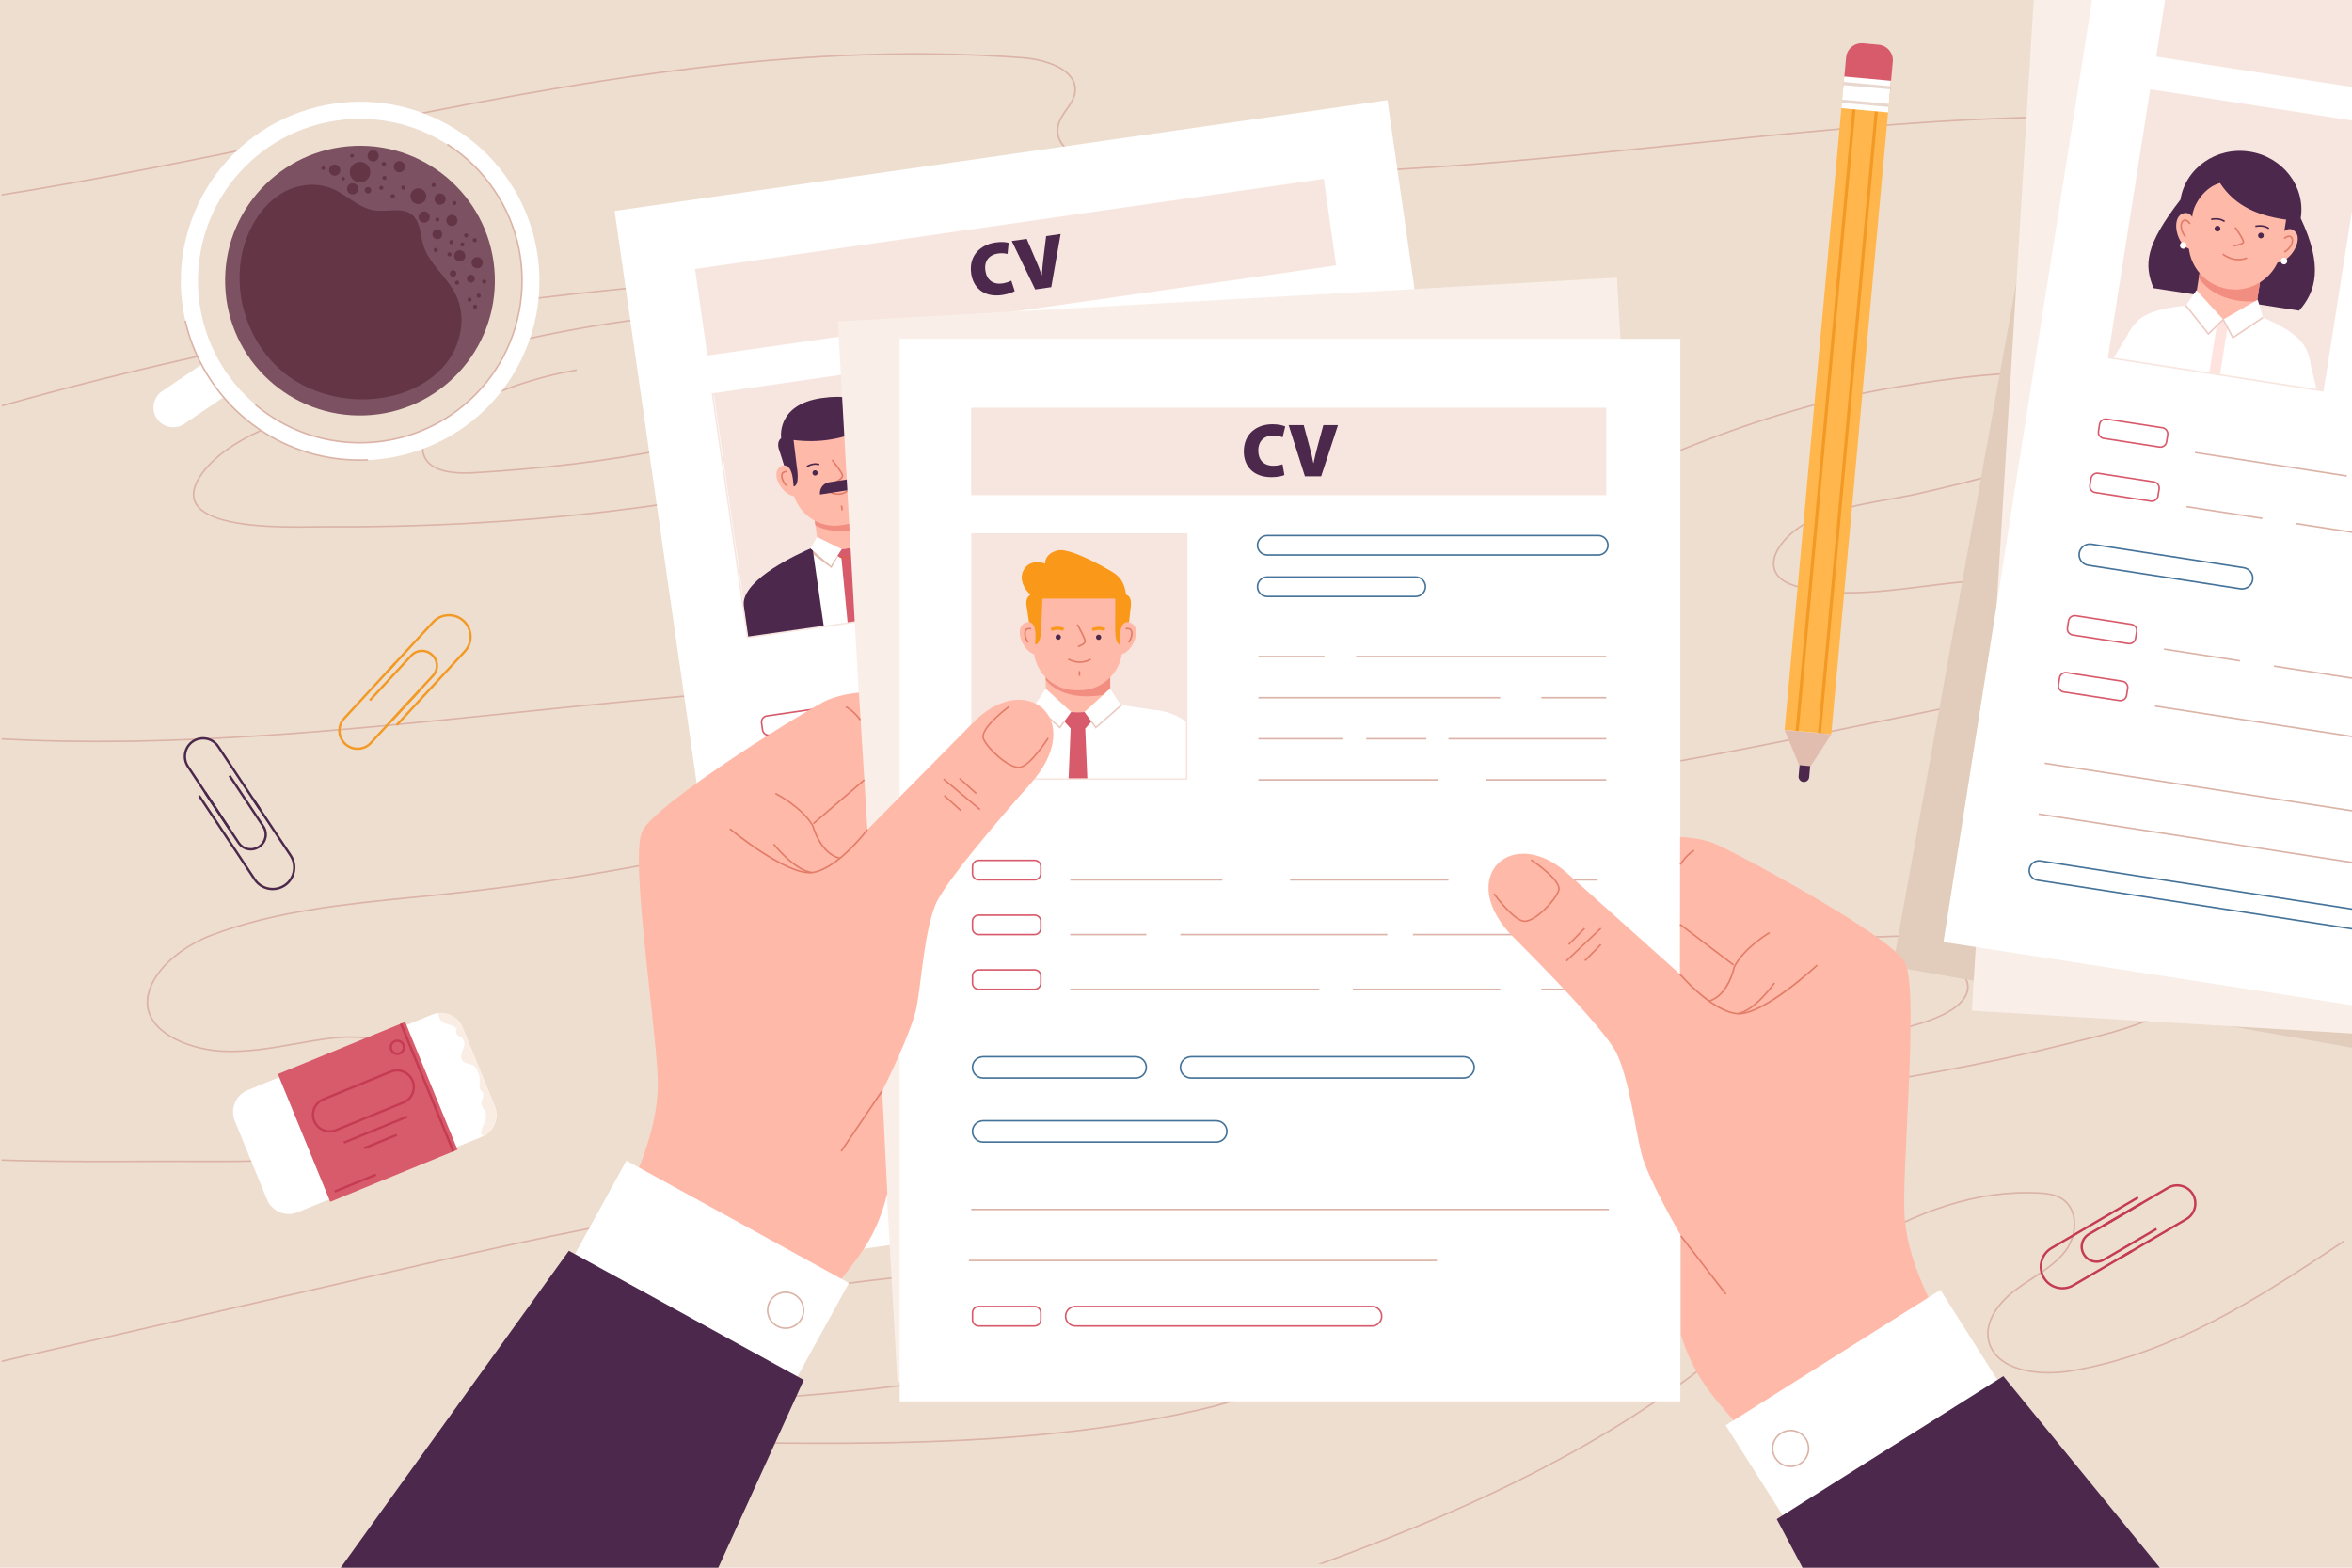 <?xml version="1.0" encoding="utf-8"?>
<!-- Generator: Adobe Illustrator 27.5.0, SVG Export Plug-In . SVG Version: 6.00 Build 0)  -->
<svg xmlns="http://www.w3.org/2000/svg" xmlns:xlink="http://www.w3.org/1999/xlink" version="1.1" x="0px" y="0px" viewBox="0 0 750 500" style="enable-background:new 0 0 750 500;" xml:space="preserve">
<g id="BACKGROUND">
</g>
<g id="OBJECTS">
	<g>
		<g>
			<rect style="fill:#EEDECF;" width="750" height="500"/>
			<g>
				<path style="fill:#DBB3A7;" d="M748.016,43.466c-70.07-12.29-142.704-4.79-213.105,2.487      c-58.664,6.065-119.325,12.336-178.478,7.259c-6.279-0.539-14.078-2.961-17.348-7.158c-1.445-1.854-1.906-3.911-1.373-6.116      c0.421-1.742,1.52-3.311,2.582-4.828c1.216-1.736,2.474-3.532,2.756-5.623c0.273-2.026-0.304-3.875-1.716-5.497      c-3.197-3.671-9.938-5.403-15.18-5.801c-77.952-5.909-155.954,10.196-231.386,25.771C63.843,50.346,32.294,56.848,0.53,61.901      v0.504c31.805-5.058,63.391-11.567,94.354-17.96c75.394-15.566,153.358-31.663,231.228-25.761      c5.133,0.389,11.718,2.07,14.809,5.619c1.317,1.512,1.856,3.235,1.601,5.121c-0.268,1.977-1.436,3.646-2.674,5.413      c-1.088,1.554-2.213,3.161-2.656,4.99c-0.569,2.35-0.077,4.543,1.462,6.518c3.599,4.618,11.801,6.851,17.73,7.361      c59.209,5.08,119.895-1.193,178.585-7.26c70.395-7.277,143.022-14.777,213.047-2.476V43.466z"/>
				<path style="fill:#DBB3A7;" d="M350.489,102.311c-13.381-14.675-39.13-15.154-57.931-15.503l-1.343-0.025      c-25.166-0.479-49.718,1.37-76.903,3.651c-28.468,2.388-57.208,5.895-85.423,10.422c-43.299,6.949-86.316,16.449-128.36,28.317      v0.52c42.072-11.882,85.12-21.392,128.451-28.346c28.2-4.526,56.926-8.031,85.38-10.418c27.169-2.279,51.701-4.125,76.844-3.649      l1.343,0.025c18.7,0.348,44.31,0.824,57.536,15.328c2.206,2.42,4.531,6.189,3.083,10.402c-0.821,2.388-2.538,4.648-5.406,7.111      c-8.1,6.961-18.715,10.639-28.981,14.196c-1.286,0.445-2.566,0.889-3.835,1.337c-12.48,4.405-25.984,8.503-40.137,12.18      c-52.185,13.561-109.864,20.26-171.465,19.908c-0.757-0.004-1.777,0.01-3.003,0.027c-9.808,0.138-32.781,0.461-37.512-7.09      c-1.399-2.232-1.059-5.042,1.011-8.352c4.191-6.702,12.319-11.359,16.79-13.538c48.187-23.484,102.046-37.151,155.757-39.525      c2.148-0.095,4.338-0.223,6.658-0.358c9.986-0.583,21.303-1.245,30.645,0.918c5.013,1.161,8.389,3.879,9.507,7.653      c1.229,4.149-0.474,8.885-4.554,12.668c-3.852,3.572-8.938,5.839-13.407,7.587c-33.061,12.931-69.382,20.17-114.305,22.782      c-6.371,0.372-14.268-0.364-15.687-5.969c-1.285-5.075,4.467-9.357,8.011-11.458c12.29-7.285,26.36-12.417,40.689-14.84      l-0.095-0.489c-14.396,2.434-28.532,7.59-40.88,14.91c-3.663,2.172-9.604,6.617-8.243,11.992      c1.191,4.704,6.81,6.899,16.238,6.351c44.984-2.615,81.361-9.867,114.478-22.819c4.516-1.766,9.66-4.061,13.577-7.693      c4.219-3.912,5.973-8.829,4.692-13.153c-1.171-3.955-4.685-6.797-9.893-8.004c-9.422-2.182-20.784-1.518-30.807-0.932      c-2.317,0.135-4.505,0.264-6.649,0.358c-53.788,2.377-107.725,16.064-155.979,39.58c-4.522,2.204-12.746,6.918-17.004,13.728      c-2.174,3.476-2.514,6.455-1.011,8.854c4.137,6.602,21.382,7.383,32.587,7.383c2.034,0,3.871-0.026,5.393-0.047      c1.221-0.017,2.238-0.031,2.993-0.027c61.625,0.352,119.378-6.354,171.611-19.927c14.169-3.681,27.688-7.784,40.183-12.194      c1.268-0.448,2.547-0.891,3.832-1.336c10.314-3.574,20.979-7.269,29.156-14.296c2.937-2.524,4.702-4.852,5.552-7.325      C355.197,108.756,352.783,104.827,350.489,102.311z"/>
				<path style="fill:#DBB3A7;" d="M486.879,331.127c12.296-5.181,26.372-8.831,40.709-10.555l-0.069-0.493      c-14.388,1.73-28.517,5.393-40.859,10.594c-3.685,1.553-9.66,4.74-8.271,8.64c1.216,3.413,6.67,4.944,16.228,4.549      c44.977-1.859,81.347-7.013,114.456-16.218c4.514-1.255,9.655-2.886,13.569-5.466c3.874-2.554,5.691-5.708,4.984-8.652      c-0.773-3.219-4.479-5.601-10.17-6.538c-9.412-1.549-20.766-1.077-30.787-0.661c-2.277,0.095-4.503,0.187-6.648,0.254      c-53.777,1.689-107.705,11.418-155.951,28.132c-4.523,1.567-12.748,4.92-17.011,9.766c-1.87,2.125-2.403,4.01-1.586,5.599      c2.808,5.461,21.186,6.084,33.074,6.084c2.049,0,3.906-0.018,5.456-0.034c1.223-0.012,2.238-0.022,2.995-0.019      c61.651,0.256,119.365-4.516,171.591-14.164c14.162-2.615,27.68-5.531,40.178-8.667c1.267-0.318,2.546-0.633,3.83-0.949      c10.311-2.54,20.974-5.166,29.149-10.16c2.946-1.799,4.718-3.463,5.576-5.237c1.555-3.215-0.885-6.046-3.206-7.856      c-13.376-10.429-39.113-10.769-57.905-11.017l-1.338-0.018c-25.172-0.339-49.715,0.974-76.894,2.595      c-28.474,1.698-57.212,4.191-85.416,7.409c-56.577,6.454-112.68,15.995-166.752,28.359l0.127,0.483      c54.051-12.359,110.134-21.897,166.689-28.348c28.194-3.217,56.922-5.708,85.385-7.406c27.168-1.62,51.698-2.932,76.852-2.594      l1.339,0.018c18.712,0.247,44.34,0.585,57.571,10.901c2.178,1.699,4.478,4.339,3.062,7.269c-0.815,1.684-2.525,3.28-5.382,5.026      c-8.103,4.95-18.723,7.566-28.993,10.095c-1.285,0.317-2.565,0.632-3.833,0.95c-12.487,3.133-25.993,6.046-40.144,8.66      C566.293,351.1,508.621,355.874,447,355.613c-0.754-0.005-1.775,0.007-3.002,0.019c-9.545,0.097-34.898,0.349-38.043-5.768      c-0.72-1.4-0.209-3.106,1.517-5.069c4.184-4.757,12.312-8.066,16.784-9.616c48.193-16.696,102.062-26.414,155.785-28.101      c2.146-0.067,4.374-0.16,6.653-0.255c9.991-0.416,21.317-0.886,30.67,0.654c5.468,0.9,9.019,3.144,9.742,6.158      c0.658,2.739-1.082,5.704-4.772,8.137c-3.851,2.539-8.941,4.152-13.413,5.396c-33.066,9.194-69.395,14.341-114.327,16.198      c-9.149,0.383-14.583-1.077-15.699-4.209C477.638,335.627,483.357,332.611,486.879,331.127z"/>
				<path style="fill:#DBB3A7;" d="M747.472,204.703c-48.84,4.682-97.661,14.743-145.025,24.522      c-75.393,15.566-153.348,31.662-231.228,25.761c-5.133-0.389-11.719-2.07-14.809-5.618c-1.317-1.512-1.855-3.235-1.6-5.121      c0.267-1.977,1.436-3.646,2.673-5.413c1.088-1.554,2.213-3.161,2.656-4.991c0.312-1.287,0.293-2.525-0.029-3.708      c16.01-6.616,31.745-13.747,47.14-21.368c15.607-7.726,31.177-16.107,46.233-24.213c24.405-13.139,49.642-26.725,75.676-37.857      c26.517-11.338,50.928-18.806,74.627-22.832l0.2-0.034c40.602-6.897,64.584-6.15,67.528,2.108      c0.734,2.06,2.966,8.328-12.61,16.307c-14.273,7.311-30.655,11.105-46.497,14.774l-0.538,0.125      c-2.924,0.677-6.147,1.253-9.56,1.863c-13.745,2.455-29.324,5.238-35.732,16.299c-1.419,2.45-1.666,5.148-0.661,7.216      c0.81,1.669,2.482,3.076,4.709,3.962c11.811,4.693,29.145,2.508,43.075,0.752c3.37-0.425,6.554-0.827,9.471-1.112      c18.538-1.813,36.751-4.702,54.133-8.585c24.541-5.484,48.026-13.083,70.17-22.672v-0.546      c-22.178,9.622-45.706,17.24-70.295,22.735c-17.358,3.879-35.548,6.764-54.064,8.575c-2.925,0.286-6.112,0.688-9.487,1.113      c-13.863,1.748-31.116,3.924-42.794-0.716c-2.103-0.837-3.678-2.154-4.433-3.709c-0.936-1.928-0.695-4.461,0.645-6.776      c6.288-10.853,21.736-13.612,35.363-16.047c3.42-0.611,6.65-1.188,9.589-1.869l0.537-0.125      c15.876-3.677,32.292-7.479,46.625-14.821c3.949-2.023,15.966-8.178,12.86-16.899c-3.081-8.646-26.64-9.489-68.13-2.441      l-0.2,0.034c-23.743,4.033-48.195,11.514-74.754,22.87c-26.056,11.141-51.303,24.733-75.719,37.878      c-15.052,8.103-30.617,16.483-46.216,24.205c-15.36,7.604-31.058,14.719-47.03,21.322c-0.282-0.803-0.712-1.579-1.293-2.324      c-3.599-4.619-11.801-6.852-17.731-7.361c-59.21-5.08-119.897,1.193-178.585,7.26C108.998,232.74,54.353,238.378,0.53,235.43      v0.499c53.854,2.947,108.513-2.692,161.889-8.211c58.662-6.064,119.322-12.335,178.478-7.259      c6.279,0.538,14.078,2.961,17.348,7.158c0.557,0.715,0.964,1.461,1.228,2.233c-26.439,10.908-53.625,20.412-81.273,28.397      c-44.529,12.86-90.456,21.844-136.507,26.702c-3.338,0.352-6.686,0.685-10.038,1.018c-21.591,2.146-43.917,4.365-64.254,12.047      c-7.239,2.734-16.771,8.873-19.811,17.177c-1.479,4.038-1.048,7.713,1.28,10.922c4.308,5.938,14.443,9.039,22.038,9.406      c7.88,0.384,15.678-0.995,23.223-2.326c3.997-0.705,8.13-1.434,12.22-1.892c12.251-1.368,31.309,1.865,33.607,16.391      c1.889,11.935-11.849,16.71-20.207,18.495c-19.231,4.106-39.286,4.036-58.676,3.968c-3.698-0.014-7.524-0.027-11.272-0.01      c-16.159,0.07-32.72,0.135-49.273-0.399v0.5c10.903,0.351,21.808,0.444,32.6,0.444c5.594,0,11.159-0.024,16.675-0.048      c3.748-0.016,7.571-0.003,11.269,0.01c19.421,0.067,39.506,0.137,58.796-3.981c8.537-1.822,22.567-6.722,20.616-19.052      c-2.354-14.878-21.743-18.207-34.199-16.812c-4.108,0.459-8.25,1.19-12.256,1.896c-7.514,1.326-15.281,2.694-23.096,2.318      c-7.466-0.362-17.418-3.392-21.624-9.189c-2.229-3.073-2.639-6.6-1.217-10.483c2.982-8.145,12.372-14.182,19.506-16.877      c20.269-7.655,42.557-9.871,64.111-12.013c3.353-0.333,6.703-0.666,10.042-1.018c46.084-4.861,92.044-13.851,136.605-26.721      c27.641-7.983,54.821-17.485,81.255-28.387c0.281,1.085,0.289,2.219,0.004,3.397c-0.421,1.742-1.52,3.311-2.582,4.828      c-1.216,1.736-2.473,3.532-2.756,5.623c-0.274,2.026,0.303,3.875,1.716,5.497c3.196,3.67,9.937,5.403,15.18,5.8      c11.304,0.857,22.596,1.25,33.895,1.25c66.614,0,132.998-13.705,197.491-27.021c47.332-9.773,96.119-19.826,144.911-24.507      V204.703z"/>
				<path style="fill:#DBB3A7;" d="M416.611,399.503c-5.336-7.607-14.255-13.698-25.116-17.152      c-11.346-3.608-23.385-4.169-35.752-4.462c-46.234-1.093-87.983,1.12-127.629,6.772c-35.419,5.048-70.771,13.181-104.96,21.046      L0.53,433.917v0.512l122.754-28.239c34.176-7.862,69.517-15.992,104.912-21.037c39.616-5.647,81.335-7.861,127.535-6.766      c12.323,0.292,24.319,0.85,35.592,4.436c10.749,3.418,19.571,9.439,24.843,16.953c6.066,8.65,7.311,19.302,3.25,27.798      c-3.063,6.408-10.179,15.63-36.493,21.709c-50.912,11.763-104.107,11.129-155.548,10.516c-15.943-0.19-32.429-0.387-48.49-2.479      c-5.73-0.746-13.659-2.403-16.354-8.15c-2.327-4.963,0.541-10.599,4.191-13.736c3.939-3.386,9.208-5.148,14.713-6.799      c41.677-12.496,84.956-20.219,128.637-22.953c12.894-0.807,23.671-0.986,34.36,0.763c7.81,1.279,16.972,5.382,17.089,12.736      c0.144,9.083-13.256,12.676-19.024,13.799c-42.433,8.262-85.919,13.035-129.25,14.187l0.016,0.497      c43.363-1.153,86.88-5.93,129.344-14.198c5.897-1.148,19.598-4.84,19.448-14.293c-0.122-7.658-9.52-11.906-17.53-13.218      c-10.743-1.759-21.558-1.579-34.488-0.77c-43.724,2.738-87.047,10.468-128.765,22.977c-5.564,1.669-10.892,3.452-14.911,6.907      c-3.784,3.252-6.75,9.114-4.318,14.3c2.802,5.976,10.912,7.681,16.769,8.444c16.095,2.096,32.597,2.293,48.556,2.483      c11.521,0.137,23.13,0.276,34.782,0.276c40.408,0,81.333-1.664,120.902-10.806c12.71-2.937,30.36-8.412,36.851-21.989      C424.037,419.126,422.776,408.293,416.611,399.503z"/>
				<path style="fill:#DBB3A7;" d="M747.472,395.532c-26.783,17.914-54.557,36.054-87.101,41.452      c-10.842,1.798-23.568-0.28-25.891-9.093c-2.044-7.748,5.91-14.432,8.396-16.296c1.649-1.236,3.428-2.401,5.148-3.529      c3.915-2.565,7.963-5.218,10.786-8.9c2.502-3.263,3.542-7.78,2.65-11.51c-0.641-2.681-2.199-4.736-4.504-5.941      c-2.094-1.095-4.563-1.357-6.919-1.478c-18.963-0.972-39.126,5.384-59.931,18.887c-11.012,7.147-21.241,15.567-31.132,23.71      c-5.92,4.873-12.042,9.912-18.266,14.625c-36.007,27.264-77.701,45.78-120.467,61.354h1.46      c42.363-15.492,83.635-33.93,119.343-60.967c6.234-4.72,12.359-9.762,18.283-14.638c9.88-8.134,20.098-16.544,31.084-23.675      c20.706-13.439,40.756-19.759,59.598-18.799c2.292,0.118,4.689,0.37,6.688,1.416c2.169,1.134,3.637,3.076,4.244,5.615      c0.861,3.597-0.146,7.96-2.562,11.112c-2.771,3.613-6.781,6.241-10.66,8.783c-1.726,1.131-3.512,2.302-5.174,3.548      c-6.802,5.1-10.01,11.381-8.581,16.802c2.406,9.124,15.427,11.304,26.503,9.464c32.535-5.396,60.272-23.452,87.007-41.33      V395.532z"/>
			</g>
		</g>
		<g>
			<g>
				<polygon style="fill:#E2CDBC;" points="750,0 659.226,0 603.56,308.244 750,334.174     "/>
				<polygon style="fill:#F9EFE8;" points="750,0 648.511,0 628.787,322.354 750,329.626     "/>
				<g>
					<polygon style="fill:#FFFFFF;" points="750,0 667.114,0 619.727,300.452 750,320.598      "/>
					<polygon style="fill:#F7E6DF;" points="750,0 690.406,0 687.553,18.087 750,27.744      "/>
					<g>
						<polygon style="fill:#F7E6DF;" points="750,38.677 685.87,28.76 672.414,114.073 740.688,124.631 750,65.589       "/>
						<g>
							<path style="fill:#4B284C;" d="M733.129,99.08c5.334-6.025,7.781-14.113,0.522-29.471         c1.592-10.095-5.702-19.607-16.293-21.245l0,0c-10.591-1.638-20.467,5.218-22.059,15.314         c-11.28,14.584-11.649,20.739-8.578,28.225L733.129,99.08z"/>
							<polygon style="fill:#FFB9A9;" points="715.807,120.783 721.386,85.414 702.119,82.435 696.541,117.804        "/>
							<path style="fill:#FFFFFF;" d="M735.468,123.824c-0.155-6.417-0.583-12.901-0.583-12.901         c-1.608-3.874-7.952-7.718-15.857-10.641c-6.788,3.097-13.776,2.224-19.254-2.977c-8.43,0.396-15.612,2.148-18.336,5.353         c0,0-2.147,6.086-4.058,12.184L735.468,123.824z"/>
							<path style="fill:#F28E81;" d="M719.702,96.092c-13.93,0.943-18.553-7.505-18.553-7.505l0.97-6.153l19.267,2.98         L719.702,96.092z"/>
							<polygon style="fill:#FFFFFF;" points="700.398,92.566 697.047,97.455 704.205,106.5 708.932,101.906        "/>
							<polygon style="fill:#FFFFFF;" points="719.934,95.587 721.621,101.256 712.018,107.708 708.932,101.906        "/>
							<polygon style="fill:#FFE3DE;" points="707.896,119.56 710.241,104.697 708.932,101.905 706.827,104.159 704.481,119.032                 "/>
							<polygon style="fill:#EDCBC3;" points="711.927,108.072 708.867,102.319 704.18,106.874 696.849,97.61 697.245,97.301          704.23,106.126 708.997,101.492 712.11,107.344 721.478,101.049 721.762,101.463        "/>
							<path style="fill:#FFFFFF;" d="M692.56,117.188l1.301-18.674c-7.595,0.463-12.603,2.292-15.531,8.502l-4.453,7.283         L692.56,117.188z"/>
							<path style="fill:#FFFFFF;" d="M738.762,124.333l-1.998-8.28c-0.876-6.799-5.082-10.052-12.173-12.787l-4.512,18.178         L738.762,124.333z"/>
							<g>
								<path style="fill:#FFB9A9;" d="M710.459,92.161L710.459,92.161c-8.08-1.25-13.659-8.818-12.397-16.82l1.516-9.608          c1.262-8.001,8.906-13.525,16.986-12.276l0,0c8.08,1.25,13.659,8.818,12.397,16.82l-1.516,9.608          C726.183,87.887,718.54,93.411,710.459,92.161z"/>
								<path style="fill:#4B284C;" d="M699.293,67.538c1.265-4.331,4.809-8.169,8.629-9.157          c4.96,7.661,12.769,10.711,22.278,11.823c0,0,4.623-19.653-20.031-18.146C696.194,54.979,699.293,67.538,699.293,67.538z"/>
								<g>
									<path style="fill:#FFB9A9;" d="M700.119,71.629c0,0-1.111-5.067-4.442-3.349c-3.331,1.718-1.525,9.74,2.398,11.104           C701.997,80.747,700.119,71.629,700.119,71.629z"/>
									<path style="fill:#FFB9A9;" d="M726.63,75.729c0,0,2.619-4.49,5.262-1.848s-1.547,9.737-5.703,9.851           C722.033,83.846,726.63,75.729,726.63,75.729z"/>
									<path style="fill:#FFFFFF;" d="M697.226,78.451c-0.093,0.588-0.633,0.993-1.208,0.904           c-0.574-0.089-0.964-0.638-0.872-1.226c0.093-0.588,0.633-0.993,1.207-0.904S697.318,77.862,697.226,78.451z"/>
									<path style="fill:#FFFFFF;" d="M729.364,83.421c-0.093,0.588-0.633,0.993-1.207,0.904           c-0.574-0.089-0.964-0.638-0.872-1.226c0.093-0.588,0.633-0.993,1.207-0.904C729.067,82.284,729.457,82.833,729.364,83.421           z"/>
									<path style="fill:#E07C68;" d="M696.805,75.721c-1.28-1.282-2.042-3.738-1.145-5.105c0.3-0.435,0.742-0.669,1.171-0.645           c0.621,0.022,1.233,0.491,1.722,1.32l-0.436,0.252c-0.394-0.666-0.869-1.057-1.304-1.073           c-0.324-0.002-0.595,0.222-0.733,0.422c-0.755,1.15-0.039,3.353,1.084,4.476L696.805,75.721z"/>
									<path style="fill:#E07C68;" d="M728.526,80.626l-0.233-0.443c1.414-0.731,2.774-2.613,2.407-3.941           c-0.068-0.226-0.223-0.522-0.565-0.618c-0.42-0.117-0.993,0.113-1.572,0.628l-0.337-0.372           c0.721-0.641,1.448-0.906,2.045-0.737c0.44,0.123,0.764,0.464,0.914,0.961C731.622,77.683,730.141,79.792,728.526,80.626z"/>
								</g>
								<g>
									<g>
										<g>
											<path style="fill:#4B284C;" d="M708.017,73.068c-0.081,0.503-0.554,0.847-1.055,0.768             c-0.501-0.079-0.841-0.552-0.76-1.055s0.554-0.847,1.055-0.768C707.758,72.092,708.098,72.564,708.017,73.068z"/>
											<path style="fill:#4B284C;" d="M709.228,70.839c-1.06-0.743-2.401-0.951-4.094-0.638l-0.093-0.491             c1.835-0.341,3.301-0.104,4.478,0.721L709.228,70.839z"/>
										</g>
										<g>
											<path style="fill:#4B284C;" d="M721.852,75.261c-0.08,0.495-0.545,0.834-1.038,0.755             c-0.493-0.078-0.828-0.543-0.748-1.038c0.08-0.495,0.545-0.834,1.038-0.755C721.597,74.3,721.932,74.765,721.852,75.261z             "/>
											<path style="fill:#4B284C;" d="M723.331,73.074c-1.06-0.744-2.402-0.951-4.094-0.638l-0.093-0.491             c1.834-0.339,3.301-0.104,4.478,0.721L723.331,73.074z"/>
										</g>
									</g>
									<path style="fill:#E07C68;" d="M713.782,83.055c-1.735,0-3.454-0.599-5.138-1.794l0.294-0.406           c2.491,1.768,4.949,2.159,7.512,1.198l0.18,0.468C715.677,82.876,714.727,83.055,713.782,83.055z"/>
									<path style="fill:#E07C68;" d="M712.135,78.635l-0.049-0.498c1.426-0.137,3.024-0.571,3.036-0.975           c0.02-0.598-1.578-3.076-2.59-4.496l0.412-0.288c0.454,0.637,2.713,3.86,2.682,4.801           C715.593,78.223,712.946,78.557,712.135,78.635z"/>
								</g>
							</g>
						</g>
						<polygon style="fill:#F7E6DF;" points="750,63.972 740.478,124.345 672.703,113.864 686.081,29.045 750,38.93 750,38.424         685.66,28.474 672.165,114.034 672.127,114.281 740.898,124.916 750,67.209       "/>
					</g>
					<g>
						<path style="fill:#D85B6B;" d="M688.896,142.841c-0.116,0-0.234-0.009-0.351-0.027l-17.766-2.747        c-1.227-0.189-2.07-1.333-1.879-2.55l0.351-2.226c0.093-0.587,0.412-1.105,0.899-1.457c0.489-0.352,1.082-0.495,1.677-0.404        l17.767,2.748c0.593,0.092,1.114,0.408,1.47,0.891c0.356,0.483,0.501,1.072,0.408,1.659l-0.351,2.227        c-0.093,0.587-0.412,1.104-0.899,1.457C689.83,142.693,689.369,142.841,688.896,142.841z M671.478,133.901        c-0.368,0-0.725,0.115-1.03,0.335c-0.379,0.274-0.626,0.675-0.698,1.13l-0.351,2.227c-0.149,0.944,0.505,1.832,1.458,1.979        l17.768,2.748c0.456,0.072,0.92-0.041,1.3-0.314c0.379-0.274,0.626-0.675,0.698-1.13l0.351-2.227        c0.072-0.455-0.04-0.912-0.317-1.287c-0.277-0.375-0.682-0.621-1.141-0.692l-17.767-2.748        C671.658,133.908,671.567,133.901,671.478,133.901z"/>
						<path style="fill:#D85B6B;" d="M686.171,160.111c-0.116,0-0.233-0.009-0.349-0.027h-0.001l-17.766-2.747        c-1.227-0.19-2.07-1.334-1.879-2.55l0.351-2.227c0.191-1.215,1.347-2.05,2.575-1.861l17.767,2.748        c0.593,0.092,1.114,0.408,1.471,0.891c0.356,0.483,0.501,1.072,0.408,1.659l-0.351,2.227        c-0.093,0.587-0.412,1.104-0.899,1.456C687.105,159.963,686.645,160.111,686.171,160.111z M685.899,159.59        c0.961,0.148,1.851-0.501,1.999-1.444l0.351-2.227c0.072-0.455-0.04-0.912-0.316-1.287c-0.277-0.375-0.682-0.621-1.142-0.692        l-17.767-2.747c-0.958-0.152-1.85,0.501-1.998,1.444l-0.351,2.227c-0.149,0.944,0.506,1.831,1.459,1.979l17.767,2.748H685.899        z"/>
						<path style="fill:#457399;" d="M750,295.985l-100.234-15.501c-0.759-0.117-1.428-0.523-1.885-1.142        c-0.456-0.619-0.642-1.374-0.523-2.125c0.118-0.751,0.528-1.414,1.153-1.866c0.625-0.452,1.386-0.636,2.146-0.518L750,290.197        v-0.506l-99.265-15.351c-0.893-0.136-1.787,0.079-2.521,0.609c-0.734,0.531-1.215,1.309-1.354,2.192        c-0.14,0.883,0.079,1.77,0.614,2.496c0.535,0.727,1.321,1.203,2.213,1.341L750,296.491V295.985z"/>
						<polygon style="fill:#DBB3A7;" points="748.305,152.056 699.9,144.57 699.979,144.076 748.384,151.562       "/>
						<polygon style="fill:#DBB3A7;" points="750,169.503 732.31,166.767 732.232,167.261 750,170.009       "/>
						<polygon style="fill:#DBB3A7;" points="721.379,165.583 697.176,161.84 697.255,161.346 721.458,165.089       "/>
						<path style="fill:#D85B6B;" d="M679.006,205.543c-0.116,0-0.234-0.009-0.351-0.027l-17.766-2.748        c-1.227-0.189-2.07-1.333-1.879-2.55l0.351-2.227c0.192-1.215,1.349-2.053,2.575-1.861l17.768,2.747        c0.593,0.092,1.115,0.408,1.47,0.891c0.356,0.483,0.501,1.072,0.408,1.659l-0.351,2.226c-0.093,0.587-0.412,1.105-0.899,1.457        C679.94,205.395,679.479,205.543,679.006,205.543z M661.588,196.604c-0.847,0-1.594,0.612-1.728,1.465l-0.351,2.227        c-0.149,0.944,0.505,1.832,1.458,1.979l17.768,2.747c0.457,0.071,0.921-0.041,1.3-0.314c0.379-0.274,0.626-0.675,0.698-1.13        l0.351-2.227c0.072-0.455-0.04-0.912-0.317-1.287c-0.277-0.375-0.682-0.62-1.142-0.692l-17.766-2.748        C661.768,196.611,661.677,196.604,661.588,196.604z"/>
						<polygon style="fill:#DBB3A7;" points="750,216.044 725.144,212.2 725.066,212.694 750,216.55       "/>
						<polygon style="fill:#DBB3A7;" points="714.214,211.015 690.011,207.273 690.089,206.779 714.292,210.521       "/>
						<g>
							<path style="fill:#D85B6B;" d="M676.141,223.706c-0.115,0-0.232-0.009-0.348-0.027l-17.768-2.747         c-1.228-0.19-2.071-1.335-1.88-2.55l0.351-2.227c0.193-1.216,1.36-2.047,2.575-1.862l17.766,2.748         c1.229,0.19,2.072,1.334,1.881,2.551l-0.351,2.227C678.193,222.918,677.231,223.706,676.141,223.706z M675.869,223.185         c0.957,0.147,1.849-0.5,1.999-1.444l0.351-2.227c0.149-0.944-0.506-1.832-1.46-1.979l-17.766-2.747         c-0.959-0.146-1.85,0.5-1.999,1.445l-0.351,2.227c-0.149,0.944,0.506,1.831,1.46,1.979L675.869,223.185L675.869,223.185z"/>
							<polygon style="fill:#DBB3A7;" points="750,234.649 687.224,224.941 687.146,225.435 750,235.155        "/>
						</g>
						<polygon style="fill:#DBB3A7;" points="750,274.829 650.116,259.382 650.037,259.877 750,275.335       "/>
						<path style="fill:#457399;" d="M714.93,188.083c-0.19,0-0.382-0.015-0.573-0.044l-48.509-7.501        c-2.01-0.311-3.39-2.184-3.076-4.174c0.152-0.961,0.675-1.808,1.473-2.385c0.798-0.577,1.772-0.81,2.743-0.662l48.508,7.502        c0.969,0.15,1.824,0.668,2.407,1.458c0.583,0.79,0.82,1.755,0.669,2.716c-0.151,0.96-0.674,1.807-1.472,2.384        C716.46,187.841,715.705,188.083,714.93,188.083z M666.417,173.773c-0.669,0-1.32,0.21-1.873,0.61        c-0.689,0.499-1.141,1.229-1.272,2.058c-0.131,0.829,0.074,1.661,0.578,2.344c0.503,0.683,1.241,1.13,2.078,1.259        l48.509,7.501c0.836,0.128,1.678-0.074,2.367-0.572c0.689-0.498,1.141-1.229,1.271-2.057c0.131-0.829-0.074-1.661-0.578-2.344        c-0.503-0.683-1.241-1.13-2.077-1.259l-48.51-7.502C666.745,173.786,666.58,173.773,666.417,173.773z"/>
						<polygon style="fill:#DBB3A7;" points="750,258.337 652.049,243.189 651.971,243.683 750,258.843       "/>
					</g>
				</g>
			</g>
			<g>
				<path style="fill:#4B284C;" d="M577.412,242.272l-0.512,5.597c-0.085,0.927-0.913,1.617-1.84,1.532l0,0      c-0.927-0.085-1.617-0.913-1.532-1.84l0.512-5.596c0.085-0.927,0.913-1.617,1.84-1.532l0,0      C576.807,240.517,577.497,241.345,577.412,242.272z"/>
				<path style="fill:#D85B6B;" d="M603.572,19.661l-0.932,10.198c-0.249,2.727-2.684,4.753-5.411,4.504l-4.974-0.455      c-2.727-0.249-4.753-2.684-4.504-5.411l0.932-10.198c0.249-2.727,2.684-4.753,5.411-4.504l4.974,0.455      C601.795,14.5,603.822,16.935,603.572,19.661z"/>
				
					<rect x="481.864" y="122.376" transform="matrix(0.091 -0.996 0.996 0.091 403.322 701.585)" style="fill:#FFB74D;" width="208.254" height="14.951"/>
				
					<rect x="478.267" y="129.022" transform="matrix(0.091 -0.996 0.996 0.091 400.536 697.753)" style="fill:#F29A25;" width="208.254" height="1"/>
				
					<rect x="485.443" y="129.678" transform="matrix(0.091 -0.996 0.996 0.091 406.351 705.479)" style="fill:#F29A25;" width="208.254" height="1"/>
				
					<rect x="590.039" y="22.743" transform="matrix(0.091 -0.996 0.996 0.091 510.817 620.102)" style="fill:#FFFFFF;" width="10.131" height="14.959"/>
				
					<rect x="594.346" y="25.565" transform="matrix(0.091 -0.996 0.996 0.091 507.763 622.409)" style="fill:#E8D7CF;" width="1" height="14.959"/>
				
					<rect x="594.862" y="19.922" transform="matrix(0.091 -0.996 0.996 0.091 513.874 617.797)" style="fill:#E8D7CF;" width="1" height="14.959"/>
				<polygon style="fill:#E0BDAF;" points="573.702,244.03 577.37,244.365 583.954,234.226 569.065,232.865     "/>
			</g>
			<g>
				<g>
					<path style="fill:#F29A25;" d="M126.781,231.511l-0.551-0.509l21.714-23.506c1.174-1.27,1.782-2.929,1.713-4.67       c-0.069-1.741-0.806-3.347-2.077-4.521c-2.635-2.434-6.757-2.27-9.191,0.364l-14.711,15.924l-0.551-0.509l14.711-15.924       c1.309-1.418,3.1-2.241,5.041-2.317c1.942-0.082,3.791,0.602,5.209,1.911c1.417,1.31,2.241,3.1,2.317,5.042       c0.077,1.941-0.602,3.791-1.912,5.208L126.781,231.511z"/>
					<path style="fill:#F29A25;" d="M114.009,239.189c-1.496,0-2.995-0.54-4.178-1.632c-2.495-2.305-2.649-6.209-0.345-8.704       l16.195-17.532l0.551,0.509l-16.195,17.532c-2.024,2.191-1.888,5.62,0.303,7.645c2.191,2.023,5.621,1.888,7.645-0.303       l16.195-17.532l0.551,0.509l-16.195,17.532C117.324,238.524,115.669,239.189,114.009,239.189z"/>
					<path style="fill:#F29A25;" d="M125.233,229.963l-0.551-0.509l13.145-14.23c0.77-0.833,1.169-1.922,1.124-3.064       c-0.045-1.143-0.529-2.196-1.363-2.966l-0.118-0.109c-0.833-0.77-1.923-1.174-3.064-1.124       c-1.143,0.045-2.196,0.529-2.966,1.363l-13.204,14.293l-0.551-0.509l13.204-14.293c0.906-0.981,2.144-1.55,3.487-1.604       c1.344-0.048,2.622,0.416,3.603,1.323l0.118,0.109c0.98,0.906,1.55,2.144,1.603,3.487c0.053,1.342-0.417,2.622-1.323,3.602       L125.233,229.963z"/>
				</g>
				<g>
					<path style="fill:#4B284C;" d="M86.978,283.919c-0.484,0-0.972-0.049-1.459-0.146c-1.904-0.384-3.541-1.48-4.61-3.088       l-17.711-26.653l0.625-0.415l17.711,26.653c0.957,1.441,2.425,2.423,4.133,2.768c1.706,0.343,3.442,0.006,4.883-0.951       c2.986-1.984,3.802-6.029,1.817-9.016L80.37,255.014l0.625-0.415l11.998,18.056c2.213,3.332,1.304,7.843-2.027,10.056       C89.769,283.507,88.391,283.918,86.978,283.919z"/>
					<path style="fill:#4B284C;" d="M72.816,264.552l-13.209-19.879c-0.907-1.365-1.227-3.007-0.901-4.625       c0.326-1.617,1.257-3.007,2.622-3.914c2.829-1.879,6.661-1.106,8.54,1.721l13.209,19.879l-0.625,0.415L69.243,238.27       c-1.65-2.484-5.015-3.163-7.5-1.511c-1.198,0.796-2.016,2.017-2.302,3.438c-0.286,1.421-0.005,2.863,0.791,4.061l13.209,19.878       L72.816,264.552z"/>
					<path style="fill:#4B284C;" d="M79.977,271.266c-1.625,0-3.221-0.787-4.187-2.239l-10.721-16.134l0.625-0.415l10.721,16.134       c1.303,1.96,3.957,2.495,5.916,1.192l0.134-0.089c0.945-0.628,1.59-1.591,1.816-2.712c0.226-1.121,0.004-2.258-0.624-3.204       l-10.769-16.207l0.625-0.415l10.769,16.207c1.531,2.304,0.902,5.424-1.402,6.956l-0.134,0.089       C81.894,270.995,80.931,271.266,79.977,271.266z"/>
				</g>
				<g>
					<path style="fill:#C43B52;" d="M657.68,411.257c-0.619,0-1.243-0.08-1.858-0.241c-1.88-0.491-3.452-1.679-4.427-3.344       c-2.021-3.451-0.857-7.904,2.594-9.925l27.614-16.17l0.379,0.647l-27.614,16.17c-3.095,1.813-4.138,5.805-2.326,8.899       c0.874,1.493,2.284,2.557,3.97,2.997c1.688,0.44,3.438,0.202,4.929-0.672l18.708-10.955l0.379,0.647l-18.708,10.955       C660.199,410.922,658.949,411.257,657.68,411.257z"/>
					<path style="fill:#C43B52;" d="M676.778,401.213l-0.379-0.647l20.596-12.061c1.241-0.727,2.127-1.899,2.494-3.302       c0.366-1.402,0.168-2.858-0.559-4.1c-0.728-1.241-1.899-2.127-3.303-2.494c-1.404-0.368-2.858-0.169-4.1,0.559l-20.596,12.061       l-0.379-0.647l20.596-12.061c1.416-0.828,3.076-1.054,4.668-0.637c1.597,0.417,2.932,1.426,3.76,2.84       c0.828,1.414,1.055,3.072,0.638,4.668c-0.418,1.597-1.427,2.932-2.841,3.76L676.778,401.213z"/>
					<path style="fill:#C43B52;" d="M668.551,402.781c-0.429,0-0.859-0.055-1.285-0.166c-1.3-0.34-2.388-1.162-3.062-2.314       l-0.081-0.136c-1.399-2.389-0.594-5.469,1.793-6.867l16.717-9.789l0.379,0.647l-16.717,9.789       c-2.03,1.189-2.715,3.808-1.526,5.838l0.081,0.136c0.574,0.982,1.5,1.68,2.605,1.969c1.105,0.291,2.255,0.133,3.234-0.441       l16.791-9.833l0.379,0.648l-16.791,9.832C670.294,402.549,669.429,402.781,668.551,402.781z"/>
				</g>
			</g>
			<g>
				<path style="fill:#FFFFFF;" d="M74.234,124.684l-15.476,10.497c-2.874,1.949-6.785,1.2-8.734-1.674l0,0      c-1.95-2.874-1.2-6.785,1.674-8.734l15.476-10.496c2.874-1.95,6.785-1.2,8.734,1.674l0,0      C77.858,118.824,77.109,122.735,74.234,124.684z"/>
				
					<ellipse transform="matrix(0.428 -0.904 0.904 0.428 -15.267 155.047)" style="fill:#FFFFFF;" cx="114.791" cy="89.578" rx="57.159" ry="57.159"/>
				<path style="fill:#DBB3A7;" d="M114.769,146.995c-19.098,0-36.703-9.288-47.49-25.191c-4.044-5.963-6.898-12.517-8.481-19.481      l0.487-0.111c1.569,6.903,4.398,13.401,8.408,19.312c11.174,16.476,29.721,25.796,49.65,24.915l0.021,0.5      C116.498,146.976,115.63,146.995,114.769,146.995z"/>
				<circle style="fill:#EEDECF;" cx="114.791" cy="89.578" r="51.667"/>
				<path style="fill:#DBB3A7;" d="M114.797,141.463c-11.995,0.001-23.944-4.114-33.527-12.222l0.323-0.382      c17.523,14.825,43.042,16.169,62.06,3.271c11.366-7.709,19.05-19.383,21.636-32.872c2.586-13.488-0.236-27.176-7.945-38.543      c-3.96-5.837-8.957-10.706-14.852-14.471l0.27-0.422c5.953,3.802,10.999,8.718,14.997,14.612      c7.784,11.477,10.633,25.298,8.022,38.918c-2.611,13.62-10.369,25.407-21.846,33.191      C135.131,138.515,124.948,141.462,114.797,141.463z"/>
				
					<ellipse transform="matrix(0.999 -0.038 0.038 0.999 -3.287 4.379)" style="fill:#7C5161;" cx="114.791" cy="89.578" rx="43.022" ry="43.022"/>
				<path style="fill:#633545;" d="M124.848,126.314c7.146-1.648,13.966-5.487,18.199-11.475c4.233-5.989,5.511-14.246,2.303-20.841      c-2.803-5.762-8.631-9.87-10.431-16.02c-0.957-3.269-0.861-7.211-3.468-9.404c-3.157-2.657-7.935-0.902-12.021-1.472      c-5.018-0.701-8.761-4.919-13.424-6.901c-5.07-2.155-11.117-1.461-15.894,1.281c-7.245,4.159-11.855,12.784-13.202,20.837      c-2.113,12.642,2.303,25.933,11.585,34.779C97.873,126.034,112.226,129.225,124.848,126.314z"/>
				<g>
					<path style="fill:#633545;" d="M115.883,58.007c-1.708,0.591-3.571-0.315-4.162-2.023c-0.591-1.708,0.315-3.571,2.023-4.162       c1.708-0.591,3.571,0.315,4.162,2.023C118.497,55.553,117.591,57.416,115.883,58.007z"/>
					<path style="fill:#633545;" d="M107.304,55.935c-0.93,0.322-1.946-0.172-2.267-1.102c-0.322-0.93,0.172-1.945,1.102-2.267       c0.93-0.322,1.946,0.172,2.267,1.102C108.728,54.598,108.235,55.613,107.304,55.935z"/>
					<path style="fill:#633545;" d="M113.032,61.905c-0.93,0.322-1.946-0.172-2.267-1.102c-0.322-0.93,0.172-1.946,1.102-2.267       c0.93-0.322,1.946,0.172,2.267,1.102C114.455,60.568,113.962,61.583,113.032,61.905z"/>
					<path style="fill:#633545;" d="M119.575,51.403c-0.93,0.322-1.945-0.172-2.267-1.102c-0.322-0.93,0.172-1.946,1.102-2.267       c0.93-0.322,1.946,0.172,2.267,1.102C120.999,50.066,120.506,51.081,119.575,51.403z"/>
					<path style="fill:#633545;" d="M127.935,54.849c-0.93,0.322-1.945-0.172-2.267-1.102c-0.322-0.93,0.172-1.946,1.102-2.267       c0.93-0.322,1.945,0.172,2.267,1.102C129.359,53.512,128.866,54.527,127.935,54.849z"/>
					<path style="fill:#633545;" d="M140.921,65.181c-0.93,0.322-1.946-0.172-2.267-1.102c-0.322-0.93,0.172-1.945,1.102-2.267       c0.93-0.322,1.946,0.172,2.267,1.102C142.345,63.844,141.852,64.859,140.921,65.181z"/>
					<path style="fill:#633545;" d="M147.182,83.285c-0.93,0.322-1.945-0.172-2.267-1.102c-0.322-0.93,0.172-1.945,1.102-2.267       c0.93-0.322,1.946,0.172,2.267,1.102C148.606,81.948,148.113,82.963,147.182,83.285z"/>
					<path style="fill:#633545;" d="M152.737,85.475c-0.93,0.322-1.946-0.172-2.267-1.102c-0.322-0.93,0.172-1.946,1.102-2.267       c0.93-0.322,1.945,0.172,2.267,1.102C154.16,84.138,153.667,85.153,152.737,85.475z"/>
					<path style="fill:#633545;" d="M150.556,90.077c-0.658,0.228-1.376-0.121-1.603-0.779c-0.227-0.658,0.121-1.376,0.779-1.603       c0.658-0.228,1.376,0.121,1.603,0.779C151.562,89.132,151.214,89.849,150.556,90.077z"/>
					<path style="fill:#633545;" d="M144.684,71.994c-0.93,0.322-1.945-0.172-2.267-1.102c-0.322-0.93,0.172-1.946,1.102-2.267       c0.93-0.322,1.945,0.172,2.267,1.102C146.108,70.657,145.615,71.673,144.684,71.994z"/>
					<path style="fill:#633545;" d="M135.853,70.905c-0.93,0.322-1.945-0.172-2.267-1.102c-0.322-0.93,0.172-1.946,1.102-2.267       c0.93-0.322,1.945,0.172,2.267,1.102C137.277,69.568,136.784,70.583,135.853,70.905z"/>
					<path style="fill:#633545;" d="M134.225,64.957c-1.312,0.454-2.744-0.242-3.197-1.554c-0.454-1.312,0.242-2.744,1.554-3.197       c1.312-0.454,2.743,0.242,3.197,1.554C136.233,63.071,135.537,64.503,134.225,64.957z"/>
					<path style="fill:#633545;" d="M139.973,76.203c-0.815,0.282-1.704-0.15-1.986-0.965c-0.282-0.815,0.15-1.704,0.965-1.986       c0.815-0.282,1.704,0.15,1.986,0.965C141.22,75.032,140.788,75.921,139.973,76.203z"/>
					<path style="fill:#633545;" d="M117.693,61.656c-0.542,0.187-1.133-0.1-1.321-0.642c-0.188-0.542,0.1-1.133,0.642-1.321       c0.542-0.187,1.133,0.1,1.321,0.642C118.523,60.877,118.235,61.468,117.693,61.656z"/>
					<path style="fill:#633545;" d="M144.814,88.209c-0.542,0.188-1.133-0.1-1.321-0.642c-0.188-0.542,0.1-1.133,0.642-1.321       c0.542-0.188,1.133,0.1,1.321,0.642C145.643,87.43,145.356,88.022,144.814,88.209z"/>
					<path style="fill:#633545;" d="M122.616,52.916c-0.345,0.119-0.722-0.064-0.841-0.409c-0.119-0.345,0.064-0.722,0.409-0.841       c0.345-0.12,0.722,0.064,0.842,0.409C123.144,52.42,122.961,52.797,122.616,52.916z"/>
					<path style="fill:#633545;" d="M122.824,57.367c-0.345,0.119-0.722-0.064-0.841-0.409c-0.119-0.345,0.064-0.722,0.409-0.841       c0.345-0.119,0.722,0.064,0.841,0.409C123.353,56.871,123.169,57.248,122.824,57.367z"/>
					<path style="fill:#633545;" d="M121.806,60.549c-0.345,0.119-0.722-0.064-0.841-0.409s0.064-0.722,0.409-0.841       c0.345-0.119,0.722,0.064,0.841,0.409C122.334,60.053,122.151,60.43,121.806,60.549z"/>
					<path style="fill:#633545;" d="M125.468,63.188c-0.345,0.12-0.722-0.064-0.841-0.409c-0.119-0.345,0.064-0.722,0.409-0.842       s0.722,0.064,0.841,0.409C125.997,62.692,125.814,63.068,125.468,63.188z"/>
					<path style="fill:#633545;" d="M138.526,59.64c-0.345,0.119-0.722-0.064-0.841-0.409c-0.119-0.345,0.064-0.722,0.409-0.841       c0.345-0.119,0.722,0.064,0.842,0.409C139.054,59.144,138.871,59.521,138.526,59.64z"/>
					<path style="fill:#633545;" d="M139.689,70.65c-0.345,0.119-0.722-0.064-0.842-0.409c-0.119-0.345,0.064-0.722,0.409-0.841       c0.345-0.119,0.722,0.064,0.841,0.409C140.217,70.153,140.034,70.53,139.689,70.65z"/>
					<path style="fill:#633545;" d="M145.091,65.391c-0.345,0.119-0.722-0.064-0.842-0.409c-0.119-0.345,0.064-0.722,0.409-0.841       c0.345-0.119,0.722,0.064,0.841,0.409C145.619,64.895,145.436,65.272,145.091,65.391z"/>
					<path style="fill:#633545;" d="M148.856,75.723c-0.345,0.119-0.722-0.064-0.841-0.409c-0.12-0.345,0.064-0.722,0.409-0.841       c0.345-0.119,0.722,0.064,0.841,0.409C149.384,75.227,149.201,75.603,148.856,75.723z"/>
					<path style="fill:#633545;" d="M151.589,77.238c-0.345,0.119-0.722-0.064-0.842-0.409c-0.119-0.345,0.064-0.722,0.409-0.842       c0.345-0.119,0.722,0.064,0.842,0.409C152.117,76.742,151.934,77.118,151.589,77.238z"/>
					<path style="fill:#633545;" d="M147.667,78.594c-0.345,0.119-0.722-0.064-0.841-0.409c-0.119-0.345,0.064-0.722,0.409-0.841       c0.345-0.119,0.722,0.064,0.842,0.409C148.195,78.098,148.012,78.475,147.667,78.594z"/>
					<path style="fill:#633545;" d="M139.174,80.378c-0.345,0.119-0.722-0.064-0.842-0.409c-0.119-0.345,0.064-0.722,0.409-0.841       c0.345-0.119,0.722,0.064,0.841,0.409C139.702,79.882,139.519,80.258,139.174,80.378z"/>
					<path style="fill:#633545;" d="M144.122,77.845c-0.345,0.119-0.722-0.064-0.842-0.409c-0.119-0.345,0.064-0.722,0.409-0.842       c0.345-0.119,0.722,0.064,0.842,0.409C144.65,77.349,144.467,77.726,144.122,77.845z"/>
					<path style="fill:#633545;" d="M143.543,81.751c-0.345,0.119-0.722-0.064-0.841-0.409c-0.12-0.345,0.064-0.722,0.409-0.841       c0.345-0.119,0.722,0.064,0.841,0.409C144.072,81.255,143.889,81.631,143.543,81.751z"/>
					<path style="fill:#633545;" d="M152.871,94.938c-0.345,0.119-0.722-0.064-0.842-0.409c-0.119-0.345,0.064-0.722,0.409-0.841       c0.345-0.119,0.722,0.064,0.842,0.409C153.399,94.442,153.216,94.819,152.871,94.938z"/>
					<path style="fill:#633545;" d="M149.942,96.204c-0.345,0.119-0.722-0.064-0.841-0.409c-0.12-0.345,0.064-0.722,0.409-0.841       c0.345-0.119,0.722,0.064,0.841,0.409S150.287,96.084,149.942,96.204z"/>
					<path style="fill:#633545;" d="M154.636,90.437c-0.345,0.119-0.722-0.064-0.842-0.409c-0.119-0.345,0.064-0.722,0.409-0.841       c0.345-0.119,0.722,0.064,0.841,0.409C155.164,89.941,154.981,90.318,154.636,90.437z"/>
					<path style="fill:#633545;" d="M145.964,90.785c-0.345,0.119-0.722-0.064-0.841-0.409c-0.119-0.345,0.064-0.722,0.409-0.841       c0.345-0.119,0.722,0.064,0.842,0.409C146.493,90.289,146.31,90.665,145.964,90.785z"/>
					<path style="fill:#633545;" d="M151.723,98.437c-0.345,0.119-0.722-0.064-0.841-0.409s0.064-0.722,0.409-0.841       c0.345-0.119,0.722,0.064,0.841,0.409C152.251,97.941,152.068,98.318,151.723,98.437z"/>
					<path style="fill:#633545;" d="M128.812,60.481c-0.345,0.119-0.722-0.064-0.841-0.409c-0.119-0.345,0.064-0.722,0.409-0.842       c0.345-0.119,0.722,0.064,0.841,0.409C129.34,59.985,129.157,60.361,128.812,60.481z"/>
					<path style="fill:#633545;" d="M112.449,50.235c-0.303,0.105-0.634-0.056-0.739-0.359c-0.105-0.303,0.056-0.635,0.359-0.739       c0.303-0.105,0.634,0.056,0.739,0.359C112.913,49.799,112.752,50.13,112.449,50.235z"/>
					<path style="fill:#633545;" d="M103.259,54.177c-0.303,0.105-0.634-0.056-0.739-0.359c-0.105-0.303,0.056-0.634,0.359-0.739       c0.303-0.105,0.634,0.056,0.739,0.359C103.724,53.741,103.563,54.072,103.259,54.177z"/>
					<path style="fill:#633545;" d="M109.714,56.475c0.271,0.172,0.352,0.531,0.18,0.802c-0.172,0.271-0.531,0.352-0.802,0.18       c-0.271-0.172-0.352-0.531-0.18-0.802C109.083,56.384,109.442,56.303,109.714,56.475z"/>
				</g>
			</g>
			<g>
				<path style="fill:#FFFFFF;" d="M153.68,362.566L94.907,386.65c-3.812,1.562-8.209-0.279-9.772-4.091L74.859,357.48      c-1.562-3.812,0.279-8.209,4.091-9.771l58.773-24.084c3.812-1.562,8.209,0.279,9.771,4.091l10.277,25.079      C159.333,356.607,157.492,361.004,153.68,362.566z"/>
				<path style="fill:#F9EDE4;" d="M139.907,323.095c-0.028,0.11-0.062,0.219-0.084,0.329c-0.022,0.116-0.034,0.227-0.007,0.343      c0.034,0.149,0.101,0.292,0.151,0.436c0.086,0.248,0.157,0.498,0.271,0.736c0.4,0.838,1.11,1.288,1.972,1.553      c0.818,0.251,1.66,0.413,2.409,0.848c0.245,0.142,0.473,0.312,0.687,0.498c0.109,0.095,0.233,0.201,0.304,0.33      c0.081,0.147,0.042,0.256-0.045,0.388c-0.473,0.718,0.172,1.635,0.831,1.98c0.363,0.19,0.736,0.34,1.035,0.63      c0.293,0.285,0.5,0.678,0.598,1.073c0.195,0.782-0.056,1.578-0.333,2.307c-0.293,0.771-0.692,1.574-0.671,2.418      c0.021,0.866,0.423,1.584,1.217,1.949c0.67,0.308,1.415,0.392,2.106,0.638c0.331,0.118,0.643,0.275,0.912,0.502      c0.291,0.245,0.496,0.569,0.676,0.901c0.246,0.453,0.442,0.933,0.617,1.417c0.14,0.388,0.287,0.788,0.363,1.194      c0.109,0.582,0.083,1.176,0.04,1.764c-0.041,0.551-0.118,1.13-0.02,1.679c0.103,0.576,0.74,0.947,1.026,1.433      c0.211,0.359,0.193,0.878,0.118,1.278c-0.138,0.745-0.645,1.386-0.603,2.168c0.031,0.569,0.286,1.121,0.6,1.587      c0.238,0.354,0.536,0.673,0.717,1.063c0.229,0.495,0.191,1.02,0.168,1.551c-0.025,0.583-0.196,1.156-0.392,1.702      c-0.21,0.588-0.456,1.166-0.692,1.744c-0.18,0.442-0.392,0.889-0.492,1.359c-0.078,0.368-0.038,0.719,0.19,1.027      c0.132,0.178,0.301,0.329,0.48,0.468c3.551-1.692,5.223-5.912,3.714-9.594l-10.277-25.079      C146.225,324.618,143.085,322.822,139.907,323.095z"/>
				
					<rect x="95.413" y="332.686" transform="matrix(0.925 -0.379 0.379 0.925 -125.734 70.984)" style="fill:#D85B6B;" width="43.875" height="44.054"/>
				<path style="fill:#C43B52;" d="M126.707,336.496c-0.975,0-1.9-0.58-2.292-1.536c-0.25-0.611-0.248-1.284,0.007-1.893      c0.255-0.609,0.732-1.083,1.344-1.334c1.259-0.516,2.71,0.089,3.227,1.352c0.517,1.262-0.089,2.709-1.351,3.227      C127.336,336.436,127.019,336.496,126.707,336.496z M126.701,332.299c-0.217,0-0.438,0.041-0.651,0.129      c-0.426,0.174-0.758,0.504-0.936,0.929c-0.178,0.425-0.18,0.893-0.005,1.319c0.36,0.879,1.368,1.302,2.249,0.941      c0.879-0.36,1.301-1.369,0.941-2.248l0,0C128.025,332.703,127.38,332.299,126.701,332.299z"/>
				
					<rect x="106.187" y="377.154" transform="matrix(0.925 -0.379 0.379 0.925 -134.573 71.056)" style="fill:#C43B52;" width="14.214" height="0.75"/>
				<path style="fill:#C43B52;" d="M105.136,361.227c-0.747,0-1.496-0.149-2.208-0.448c-1.406-0.589-2.496-1.685-3.071-3.086      c-0.574-1.401-0.566-2.947,0.022-4.354c0.589-1.406,1.685-2.497,3.086-3.071l21.516-8.817c2.904-1.189,6.234,0.205,7.425,3.108      c0.574,1.401,0.566,2.948-0.022,4.354c-0.589,1.406-1.685,2.497-3.086,3.071l-0.142-0.347l0.142,0.347l-21.516,8.817      C106.59,361.086,105.863,361.227,105.136,361.227z M126.627,341.778c-0.631,0-1.262,0.123-1.862,0.369l-21.516,8.817      c-1.216,0.498-2.167,1.445-2.678,2.666c-0.511,1.222-0.519,2.564-0.02,3.78c0.498,1.216,1.445,2.167,2.666,2.678      c1.222,0.512,2.564,0.519,3.78,0.02l21.516-8.817c1.216-0.498,2.167-1.445,2.679-2.667s0.519-2.563,0.02-3.779      c-0.498-1.216-1.445-2.167-2.667-2.679C127.926,341.908,127.276,341.778,126.627,341.778z"/>
				
					<rect x="108.81" y="360.125" transform="matrix(0.925 -0.379 0.379 0.925 -127.629 72.21)" style="fill:#C43B52;" width="21.826" height="0.75"/>
				
					<rect x="115.645" y="363.923" transform="matrix(0.925 -0.379 0.379 0.925 -128.951 73.082)" style="fill:#C43B52;" width="11.267" height="0.75"/>
				
					<rect x="135.928" y="324.92" transform="matrix(0.925 -0.379 0.379 0.925 -121.373 77.589)" style="fill:#C43B52;" width="0.75" height="44.053"/>
			</g>
			<g>
				<g>
					<g>
						
							<rect x="218.76" y="47.863" transform="matrix(0.99 -0.142 0.142 0.99 -27.388 50.959)" style="fill:#FFFFFF;" width="248.93" height="338.881"/>
						<g>
							<g>
								
									<rect x="222.541" y="71.246" transform="matrix(0.99 -0.142 0.142 0.99 -8.818 46.86)" style="fill:#F7E6DF;" width="202.518" height="27.884"/>
								<g>
									<path style="fill:#4B284C;" d="M323.571,92.838c-0.585,0.377-2.044,0.979-3.991,1.258c-6.059,0.87-9.273-2.542-9.892-6.841           c-0.822-5.716,2.943-9.223,7.776-9.917c1.875-0.269,3.441-0.126,4.167,0.137l-0.352,3.531           c-0.762-0.185-1.79-0.332-3.088-0.145c-2.501,0.359-4.454,2.135-3.978,5.45c0.425,2.954,2.442,4.528,5.424,4.099           c1.059-0.152,2.205-0.537,2.84-0.897L323.571,92.838z"/>
									<path style="fill:#4B284C;" d="M330.102,92.317l-7.475-15.449l4.762-0.683l2.622,6.119c0.787,1.726,1.477,3.44,2.162,5.475           l0.048-0.007c0.122-2.052,0.309-3.991,0.542-5.789l0.83-6.688l4.616-0.662l-2.986,16.951L330.102,92.317z"/>
								</g>
							</g>
							<g>
								
									<rect x="232.824" y="120.375" transform="matrix(0.99 -0.142 0.142 0.99 -19.94 39.549)" style="fill:#F7E6DF;" width="68.424" height="78.124"/>
								<g>
									
										<rect x="260.913" y="156.932" transform="matrix(0.99 -0.142 0.142 0.99 -21.877 40.03)" style="fill:#FFB9A9;" width="17.03" height="32.607"/>
									<path style="fill:#F28E81;" d="M277.289,168.076c-7.275,1.753-13.263,1.774-17.281-0.527l-1.329-9.24l16.858-2.419           L277.289,168.076z"/>
									<path style="fill:#FFFFFF;" d="M304.831,180.699c-5.512-7.327-27.056-9.244-27.056-9.244           c-5.164,3.972-10.783,4.778-16.858,2.419c0,0-22.698,8.901-23.758,18.07c-0.049,0.419-0.093,0.858-0.135,1.311           l1.442,10.027l68.205-9.788L304.831,180.699z"/>
									<path style="fill:#E0BDAF;" d="M265.153,181.187l3.28-6.04c0,0-4.732-0.375-7.309-1.302l-3.364,1.859L265.153,181.187z"/>
									<path style="fill:#E0BDAF;" d="M275.793,179.66l-4.846-4.874c0,0,4.431-1.69,6.641-3.304l3.748,0.838L275.793,179.66z"/>
									<path style="fill:#4B284C;" d="M237.159,191.944c-0.049,0.419-0.093,0.858-0.135,1.311l1.442,10.027l24.222-3.476           l-3.619-25.16C253.644,176.994,238.035,184.375,237.159,191.944z"/>
									<path style="fill:#4B284C;" d="M304.831,180.699c-4.496-5.977-19.651-8.353-25.086-9.025l3.62,25.165l23.307-3.345           L304.831,180.699z"/>
									<polygon style="fill:#FFFFFF;" points="260.546,171.292 258.431,174.922 264.963,180.483 268.434,175.147          "/>
									<polygon style="fill:#FFFFFF;" points="277.405,168.882 280.472,171.759 275.777,178.931 270.946,174.786          "/>
									<path style="fill:#D85B6B;" d="M268.313,178.005l1.981,20.71l5.507-0.79l-3.935-20.429c0.45-0.27,0.779-0.628,0.978-1.081           l-1.899-1.628l-1.376,0.262l-1.135,0.098l-1.363,2.096C267.388,177.621,267.805,177.872,268.313,178.005z"/>
									
										<rect x="268.295" y="177.626" transform="matrix(0.99 -0.141 0.141 0.99 -22.392 39.917)" style="fill:#E2612D;" width="3.592" height="0.249"/>
									<g>
										<g>
											<g>
												<path style="fill:#FFB9A9;" d="M253.328,150.908c0,0-2.483-4.14-4.994-1.666c-2.511,2.474,1.462,9.015,5.407,9.083              C257.687,158.393,253.328,150.908,253.328,150.908z"/>
												<path style="fill:#E07C68;" d="M250.551,155.027c-0.87-0.917-1.907-2.824-1.37-4.004              c0.193-0.424,0.676-0.921,1.888-0.869l-0.02,0.499c-0.754-0.035-1.224,0.162-1.412,0.576              c-0.382,0.838,0.367,2.493,1.278,3.454L250.551,155.027z"/>
											</g>
											<g>
												<path style="fill:#FFB9A9;" d="M278.498,146.866c0,0,1.058-4.709,4.219-3.146c3.161,1.563,1.441,9.018-2.284,10.318              C276.709,155.338,278.498,146.866,278.498,146.866z"/>
												<path style="fill:#E07C68;" d="M282.715,149.861l-0.452-0.213c0.564-1.197,0.755-3.003,0.129-3.679              c-0.309-0.334-0.821-0.369-1.522-0.105l-0.177-0.467c1.134-0.429,1.748-0.11,2.065,0.234              C283.64,146.582,283.253,148.717,282.715,149.861z"/>
											</g>
										</g>
										<path style="fill:#FFB9A9;" d="M269.482,167.309l-1.185,0.19c-7.359,1.182-14.349-3.872-15.533-11.23l-1.981-12.306            c-1.185-7.364,3.87-14.356,11.234-15.539l1.186-0.19c7.359-1.182,14.349,3.872,15.533,11.23l1.981,12.306            C281.901,159.133,276.846,166.126,269.482,167.309z"/>
										<path style="fill:#4B284C;" d="M253.075,155.168c-0.23-2.826-0.55-6.684-3.055-6.738l-1.453-4.597            c-0.866-2.057-0.266-3.57,0.538-4.068c0,0-1.744-10.678,12.857-12.803c14.601-2.125,16.319,5.054,17.286,7.962            c1.523,0.029,1.988,2.171,2.018,3.201l0.253,5.246c-2.847,0.267-2.461,3.421-1.637,7.492            c-1.889,0.303-2.513-5.571-2.513-5.571l-1.38-8.647c-7.235,3.481-14.881,4.708-22.939,3.684l1.06,8.727            C254.111,149.056,255.156,154.834,253.075,155.168z"/>
										<g>
											<path style="fill:#E07C68;" d="M266.781,153.85l-0.215-0.451c0.526-0.251,1.993-1.124,1.826-1.817             c-0.196-0.814-2.404-3.68-3.238-4.716l0.39-0.313c0.314,0.39,3.077,3.842,3.335,4.913             C269.168,152.675,267.026,153.733,266.781,153.85z"/>
											<g>
												<path style="fill:#4B284C;" d="M260.75,150.704c0.073,0.467-0.24,0.904-0.701,0.976              c-0.461,0.072-0.893-0.248-0.967-0.714c-0.073-0.467,0.241-0.904,0.701-0.976              C260.244,149.918,260.677,150.238,260.75,150.704z"/>
												<path style="fill:#4B284C;" d="M257.419,149.012l-0.239-0.439c1.51-0.822,2.862-1.03,4.132-0.636l-0.148,0.477              C260.03,148.063,258.804,148.258,257.419,149.012z"/>
											</g>
											<g>
												<path style="fill:#4B284C;" d="M273.464,148.712c0.072,0.459-0.237,0.889-0.69,0.96              c-0.453,0.071-0.879-0.244-0.951-0.703c-0.072-0.459,0.237-0.889,0.69-0.96              C272.966,147.938,273.392,148.253,273.464,148.712z"/>
												<path style="fill:#4B284C;" d="M270.38,146.981l-0.239-0.438c1.509-0.822,2.86-1.031,4.132-0.637l-0.148,0.477              C272.988,146.03,271.764,146.226,270.38,146.981z"/>
											</g>
											<path style="fill:#E07C68;" d="M267.32,157.841c-0.797,0-1.641-0.184-2.529-0.552l0.191-0.461             c2.192,0.91,4.006,0.627,5.545-0.86l0.348,0.359C269.831,157.336,268.641,157.841,267.32,157.841z"/>
											
												<rect x="268.27" y="161.284" transform="matrix(0.987 -0.159 0.159 0.987 -22.349 44.756)" style="fill:#E07C68;" width="0.499" height="1.518"/>
											<path style="fill:#4B284C;" d="M273.769,155.807c-0.32-1.855-2.084-3.131-3.953-2.84l-5.437,0.848             c-1.869,0.292-3.159,2.044-2.898,3.908L273.769,155.807z"/>
										</g>
									</g>
								</g>
								<path style="fill:#F7E6DF;" d="M238.171,203.577l-11.233-78.1l68.615-9.847l11.233,78.1L238.171,203.577z M227.504,125.901          l11.091,77.111l67.624-9.704l-11.09-77.111L227.504,125.901z"/>
							</g>
							<g>
								<path style="fill:#457399;" d="M321.285,119.142c-1.643,0-3.083-1.208-3.323-2.879c-0.127-0.884,0.1-1.767,0.639-2.486          c0.539-0.719,1.324-1.185,2.208-1.312l104.47-14.992c1.83-0.259,3.538,1.013,3.802,2.844c0.128,0.884-0.1,1.767-0.639,2.486          c-0.539,0.719-1.323,1.186-2.209,1.313l-104.468,14.992C321.604,119.131,321.443,119.142,321.285,119.142z M425.758,97.938          c-0.135,0-0.272,0.01-0.408,0.029l-104.469,14.992c-0.753,0.108-1.42,0.505-1.879,1.117          c-0.459,0.613-0.653,1.364-0.544,2.115c0.225,1.559,1.675,2.651,3.237,2.421l104.469-14.992          c0.752-0.108,1.42-0.505,1.879-1.117c0.459-0.613,0.652-1.364,0.545-2.116c-0.108-0.752-0.506-1.418-1.119-1.877          C426.966,98.135,426.37,97.938,425.758,97.938z"/>
								<path style="fill:#457399;" d="M323.168,132.234c-0.72,0-1.419-0.232-2.009-0.673c-0.72-0.539-1.186-1.322-1.314-2.206          c-0.127-0.884,0.1-1.766,0.639-2.486c0.539-0.719,1.324-1.186,2.208-1.313l46.854-6.724c0.885-0.128,1.768,0.1,2.489,0.638          c0.72,0.539,1.187,1.322,1.314,2.206c0.263,1.831-1.014,3.535-2.847,3.799l-46.854,6.724          C323.488,132.223,323.327,132.234,323.168,132.234z M370.026,119.299c-0.136,0-0.272,0.01-0.408,0.029l-46.854,6.724          c-0.753,0.108-1.42,0.505-1.879,1.117c-0.46,0.613-0.653,1.364-0.544,2.115c0.108,0.752,0.505,1.419,1.119,1.877          c0.613,0.459,1.367,0.65,2.118,0.544l46.854-6.724c1.56-0.224,2.647-1.674,2.423-3.233          c-0.108-0.752-0.505-1.418-1.119-1.877C371.234,119.496,370.639,119.299,370.026,119.299z"/>
								<path style="fill:#D85B6B;" d="M245.124,234.749c-1.091,0-2.048-0.803-2.209-1.913l-0.32-2.229          c-0.085-0.587,0.066-1.174,0.425-1.652c0.358-0.478,0.879-0.788,1.467-0.872l17.625-2.529          c0.59-0.081,1.176,0.066,1.654,0.424c0.479,0.358,0.789,0.878,0.873,1.466l0.321,2.228c0.085,0.588-0.066,1.174-0.425,1.652          c-0.358,0.478-0.88,0.788-1.468,0.872l-17.624,2.529C245.336,234.741,245.229,234.749,245.124,234.749z M262.431,226.03          c-0.082,0-0.165,0.006-0.248,0.018l-17.625,2.529c-0.456,0.065-0.86,0.306-1.139,0.677c-0.278,0.371-0.395,0.827-0.33,1.282          l0.32,2.229c0.136,0.944,1.016,1.602,1.962,1.467l17.624-2.529c0.456-0.065,0.86-0.306,1.139-0.677          c0.278-0.371,0.396-0.827,0.33-1.282l-0.321-2.228c-0.065-0.456-0.306-0.859-0.678-1.137          C263.163,226.15,262.802,226.03,262.431,226.03z"/>
								<path style="fill:#D85B6B;" d="M247.61,252.031c-1.092,0-2.049-0.803-2.209-1.913l-0.32-2.228          c-0.085-0.587,0.066-1.174,0.425-1.652c0.358-0.478,0.879-0.788,1.467-0.872l17.625-2.529          c0.588-0.083,1.176,0.066,1.654,0.424c0.479,0.358,0.789,0.879,0.873,1.466l0.321,2.229          c0.175,1.217-0.674,2.349-1.893,2.525l-17.625,2.529C247.822,252.024,247.715,252.031,247.61,252.031z M264.916,243.313          c-0.082,0-0.164,0.006-0.247,0.018l-17.625,2.529c-0.946,0.136-1.604,1.015-1.468,1.959l0.32,2.228          c0.136,0.944,1.012,1.602,1.961,1.467l17.625-2.529c0.945-0.136,1.604-1.015,1.469-1.959l-0.321-2.229          c-0.065-0.456-0.306-0.859-0.678-1.137C265.648,243.432,265.288,243.313,264.916,243.313z"/>
								<path style="fill:#D85B6B;" d="M250.095,269.314c-0.478,0-0.943-0.154-1.334-0.447c-0.479-0.358-0.789-0.879-0.873-1.466          l-0.321-2.228c-0.175-1.217,0.674-2.35,1.893-2.524l17.625-2.529c1.219-0.167,2.352,0.673,2.527,1.89l0.32,2.228          c0.085,0.587-0.066,1.174-0.425,1.652c-0.358,0.478-0.879,0.788-1.467,0.872l-17.625,2.529          C250.308,269.306,250.201,269.314,250.095,269.314z M267.403,260.595c-0.081,0-0.164,0.006-0.247,0.018l-17.625,2.529          c-0.946,0.136-1.604,1.014-1.469,1.959l0.321,2.228c0.066,0.456,0.306,0.859,0.678,1.138          c0.372,0.278,0.827,0.397,1.283,0.329l17.625-2.529c0.456-0.065,0.86-0.306,1.139-0.677c0.278-0.371,0.396-0.827,0.33-1.282          l-0.32-2.228C268.992,261.219,268.249,260.595,267.403,260.595z"/>
								<path style="fill:#D85B6B;" d="M265.38,375.591c-0.478,0-0.942-0.154-1.335-0.447c-0.478-0.358-0.789-0.878-0.873-1.466          l-0.32-2.228c-0.084-0.587,0.066-1.174,0.425-1.652c0.358-0.478,0.879-0.788,1.467-0.872l17.625-2.529          c0.587-0.082,1.176,0.066,1.654,0.424c0.479,0.358,0.789,0.879,0.873,1.466l0.32,2.228c0.175,1.217-0.674,2.35-1.892,2.525          l-17.625,2.529C265.593,375.583,265.486,375.591,265.38,375.591z M282.688,366.873c-0.082,0-0.165,0.006-0.247,0.017          l-17.625,2.529c-0.946,0.136-1.605,1.014-1.468,1.959l0.32,2.228c0.065,0.456,0.306,0.859,0.678,1.137          c0.372,0.278,0.829,0.397,1.283,0.329l17.625-2.529c0.946-0.135,1.604-1.015,1.468-1.959l-0.32-2.228          c-0.066-0.456-0.306-0.859-0.678-1.137C283.42,366.992,283.059,366.873,282.688,366.873z"/>
								<path style="fill:#D85B6B;" d="M295.712,371.227c-0.719,0-1.418-0.232-2.008-0.673c-0.72-0.539-1.187-1.322-1.314-2.206          c-0.263-1.832,1.014-3.536,2.848-3.799l93.634-13.437c0.88-0.126,1.768,0.1,2.488,0.638c0.72,0.539,1.186,1.322,1.313,2.206          c0.128,0.884-0.1,1.767-0.639,2.486c-0.539,0.719-1.323,1.186-2.209,1.313l-93.633,13.437          C296.033,371.215,295.872,371.227,295.712,371.227z M389.351,351.578c-0.135,0-0.272,0.01-0.408,0.029l-93.633,13.437          c-1.561,0.224-2.648,1.674-2.424,3.233c0.108,0.752,0.505,1.418,1.119,1.877c0.614,0.459,1.365,0.654,2.118,0.543          l93.634-13.437c0.752-0.108,1.42-0.505,1.879-1.117c0.459-0.613,0.652-1.364,0.545-2.116          c-0.108-0.752-0.506-1.418-1.119-1.877C390.559,351.775,389.963,351.578,389.351,351.578z"/>
								
									<rect x="353.98" y="140.987" transform="matrix(0.99 -0.143 0.143 0.99 -16.124 57.654)" style="fill:#DBB3A7;" width="79.772" height="0.5"/>
								
									<rect x="323.445" y="149.578" transform="matrix(0.99 -0.143 0.143 0.99 -17.96 49.188)" style="fill:#DBB3A7;" width="21.106" height="0.5"/>
								<polygon style="fill:#DBB3A7;" points="414.749,151.735 414.679,151.241 435.179,148.299 435.249,148.794         "/>
								
									<rect x="325.027" y="158.576" transform="matrix(0.99 -0.143 0.143 0.99 -18.945 53.512)" style="fill:#DBB3A7;" width="77.105" height="0.5"/>
								<polygon style="fill:#DBB3A7;" points="387.3,168.917 387.229,168.423 437.045,161.274 437.115,161.769         "/>
								
									<rect x="361.221" y="170.782" transform="matrix(0.99 -0.143 0.143 0.99 -20.613 54.668)" style="fill:#DBB3A7;" width="19.17" height="0.5"/>
								
									<rect x="327.149" y="175.126" transform="matrix(0.99 -0.143 0.143 0.99 -21.537 50.377)" style="fill:#DBB3A7;" width="26.776" height="0.5"/>
								<polygon style="fill:#DBB3A7;" points="401.128,180.176 401.058,179.682 438.911,174.249 438.981,174.744         "/>
								
									<rect x="328.861" y="185.941" transform="matrix(0.99 -0.143 0.143 0.99 -22.909 52.907)" style="fill:#DBB3A7;" width="57.19" height="0.5"/>
								<polygon style="fill:#DBB3A7;" points="407.519,211.467 407.449,210.972 440.727,206.197 440.797,206.691         "/>
								
									<rect x="343.411" y="216.54" transform="matrix(0.99 -0.143 0.143 0.99 -27.16 54.82)" style="fill:#DBB3A7;" width="50.514" height="0.5"/>
								
									<rect x="274.05" y="226.637" transform="matrix(0.99 -0.143 0.143 0.99 -29.328 44.898)" style="fill:#DBB3A7;" width="48.512" height="0.5"/>
								<polygon style="fill:#DBB3A7;" points="384.986,232.34 384.916,231.845 443.212,223.479 443.282,223.974         "/>
								
									<rect x="311.225" y="237.689" transform="matrix(0.99 -0.143 0.143 0.99 -30.428 51.547)" style="fill:#DBB3A7;" width="65.973" height="0.5"/>
								
									<rect x="276.659" y="245.643" transform="matrix(0.99 -0.143 0.143 0.99 -32.136 43.73)" style="fill:#DBB3A7;" width="24.256" height="0.5"/>
								<polygon style="fill:#DBB3A7;" points="427.992,243.807 427.922,243.313 445.698,240.762 445.769,241.257         "/>
								
									<rect x="368.244" y="248.509" transform="matrix(0.99 -0.143 0.143 0.99 -31.485 58.438)" style="fill:#DBB3A7;" width="46.977" height="0.5"/>
								
									<rect x="278.865" y="259.008" transform="matrix(0.99 -0.143 0.143 0.99 -33.732 48.106)" style="fill:#DBB3A7;" width="79.405" height="0.5"/>
								
									<rect x="258.835" y="344.249" transform="matrix(0.99 -0.143 0.143 0.99 -45.758 51.124)" style="fill:#DBB3A7;" width="149.253" height="0.5"/>
								<path style="fill:#457399;" d="M255.329,297.136c-1.787,0-3.354-1.315-3.615-3.131c-0.138-0.961,0.109-1.922,0.695-2.704          c0.587-0.782,1.44-1.29,2.402-1.428l48.122-6.906c2-0.281,3.85,1.102,4.137,3.094c0.286,1.992-1.104,3.846-3.098,4.133          l-48.122,6.906C255.675,297.124,255.501,297.136,255.329,297.136z M303.456,283.428c-0.149,0-0.3,0.011-0.451,0.033          l-48.122,6.906c-0.831,0.119-1.567,0.556-2.073,1.232c-0.506,0.676-0.72,1.505-0.601,2.334          c0.247,1.72,1.847,2.921,3.571,2.671l48.122-6.906c1.722-0.247,2.921-1.848,2.674-3.567          C306.35,284.563,304.997,283.428,303.456,283.428z"/>
								<path style="fill:#457399;" d="M320.956,287.718c-0.783,0-1.544-0.253-2.185-0.732c-0.783-0.586-1.291-1.438-1.429-2.4          c-0.138-0.961,0.108-1.922,0.695-2.704c0.586-0.782,1.439-1.29,2.402-1.428l85.993-12.34          c1.991-0.287,3.849,1.102,4.136,3.094c0.139,0.961-0.108,1.922-0.694,2.704c-0.587,0.783-1.44,1.29-2.403,1.428          l-85.991,12.34C321.304,287.705,321.129,287.718,320.956,287.718z M406.953,268.576c-0.148,0-0.299,0.011-0.451,0.033          l-85.992,12.34c-0.83,0.119-1.566,0.557-2.073,1.233c-0.506,0.676-0.72,1.505-0.6,2.334c0.119,0.83,0.557,1.565,1.234,2.071          c0.676,0.506,1.507,0.72,2.336,0.6l85.992-12.34c0.83-0.119,1.566-0.557,2.073-1.233c0.507-0.676,0.72-1.505,0.6-2.334          C409.847,269.71,408.495,268.576,406.953,268.576z"/>
								<path style="fill:#457399;" d="M258.235,317.348c-0.783,0-1.544-0.253-2.185-0.732c-0.783-0.586-1.291-1.438-1.429-2.4          c-0.286-1.992,1.103-3.846,3.097-4.132l73.566-10.557c1.991-0.284,3.85,1.102,4.137,3.094          c0.138,0.961-0.109,1.922-0.695,2.705c-0.587,0.782-1.44,1.289-2.402,1.428l-73.566,10.557          C258.582,317.336,258.408,317.348,258.235,317.348z M331.805,299.99c-0.149,0-0.299,0.01-0.45,0.032l-73.566,10.557          c-1.721,0.247-2.92,1.846-2.673,3.566c0.119,0.83,0.557,1.565,1.234,2.071c0.677,0.506,1.508,0.719,2.336,0.6l73.566-10.557          c0.83-0.119,1.567-0.556,2.073-1.232c0.506-0.676,0.72-1.505,0.601-2.334C334.7,301.124,333.347,299.99,331.805,299.99z"/>
								
									<rect x="256.957" y="324.192" transform="matrix(0.99 -0.143 0.143 0.99 -42.625 54.494)" style="fill:#DBB3A7;" width="203.356" height="0.5"/>
							</g>
						</g>
					</g>
					
						<rect x="276.609" y="95.27" transform="matrix(0.998 -0.056 0.056 0.998 -14.213 22.909)" style="fill:#F9EFE8;" width="248.935" height="338.875"/>
					<g>
						<rect x="286.894" y="108.073" style="fill:#FFFFFF;" width="248.936" height="338.874"/>
						<g>
							<g>
								<rect x="309.682" y="130.036" style="fill:#F7E6DF;" width="202.522" height="27.883"/>
								<g>
									<path style="fill:#4B284C;" d="M409.572,151.515c-0.632,0.291-2.162,0.679-4.13,0.679c-6.121,0-8.817-3.834-8.817-8.177           c0-5.775,4.227-8.711,9.109-8.711c1.895,0,3.425,0.364,4.105,0.728l-0.85,3.445c-0.729-0.291-1.725-0.582-3.036-0.582           c-2.526,0-4.713,1.48-4.713,4.829c0,2.985,1.773,4.829,4.785,4.829c1.069,0,2.26-0.218,2.939-0.485L409.572,151.515z"/>
									<path style="fill:#4B284C;" d="M416.11,151.927l-5.199-16.354h4.811l1.725,6.43c0.534,1.82,0.972,3.615,1.36,5.727h0.049           c0.413-2.014,0.874-3.907,1.36-5.654l1.773-6.503h4.664l-5.369,16.354H416.11z"/>
								</g>
							</g>
							<g>
								<rect x="309.973" y="170.348" style="fill:#F7E6DF;" width="68.425" height="78.123"/>
								<g>
									<rect x="333.454" y="212.525" style="fill:#FFB9A9;" width="20.57" height="35.947"/>
									<path style="fill:#F28E81;" d="M354.023,221.296c-8.707,1.69-15.927,0.846-20.569-4.385l0-4.386h20.569V221.296z"/>
									<path style="fill:#FFFFFF;" d="M313.377,248.471h62.003l1.29-14.262c0.352-4.241-2.103-6.581-6.503-7.476l-15.979-2.361           c-5.196,3.676-15.084,3.844-20.9,0l-14.699,2.361c-4.4,0.895-6.854,3.235-6.503,7.476L313.377,248.471z"/>
									<path style="fill:#FFFFFF;" d="M309.973,248.471h11.152l-1.89-21.879c-3.935,0.864-7.001,2.049-9.262,4.032V248.471z"/>
									<path style="fill:#FFFFFF;" d="M378.374,230.408c-2.32-2.003-5.384-3.2-9.039-3.815l-1.89,21.879h10.928V230.408z"/>
									<polygon style="fill:#D85B6B;" points="340.74,248.471 346.737,248.471 346.065,232.36 348.955,229.117 346.454,227.082            343.738,227.189 341.022,227.082 338.521,229.117 341.412,232.36          "/>
									<polygon style="fill:#FFFFFF;" points="333.454,219.641 329.985,224.903 337.958,232.033 341.57,227.082          "/>
									<polygon style="fill:#FFFFFF;" points="353.943,219.641 357.411,224.903 349.439,232.033 345.826,227.082          "/>
									<g>
										<path style="fill:#FFB9A9;" d="M344.339,220.157h-1.202c-7.456,0-13.556-6.1-13.556-13.556v-12.463            c0-7.456,6.1-13.556,13.556-13.556h1.202c7.456,0,13.556,6.1,13.556,13.556v12.463            C357.895,214.057,351.795,220.157,344.339,220.157z"/>
										<g>
											<path style="fill:#FFB9A9;" d="M330.992,201.403c0,0-1.793-4.481-4.666-2.437c-2.872,2.044,0.011,9.132,3.895,9.825             C334.105,209.484,330.992,201.403,330.992,201.403z"/>
											<path style="fill:#FFB9A9;" d="M356.485,201.403c0,0,1.793-4.481,4.666-2.437c2.872,2.044-0.011,9.132-3.895,9.825             C353.371,209.484,356.485,201.403,356.485,201.403z"/>
											<path style="fill:#E07C68;" d="M327.595,205.029c-0.713-1.044-1.434-3.092-0.716-4.171             c0.258-0.388,0.815-0.8,2.002-0.558l-0.1,0.49c-0.735-0.151-1.234-0.034-1.485,0.345             c-0.511,0.767-0.034,2.519,0.712,3.612L327.595,205.029z"/>
											<path style="fill:#E07C68;" d="M360.172,205.029l-0.413-0.282c0.747-1.093,1.223-2.845,0.712-3.612             c-0.251-0.378-0.751-0.495-1.485-0.345l-0.1-0.49c1.188-0.241,1.744,0.17,2.001,0.558             C361.606,201.937,360.886,203.985,360.172,205.029z"/>
										</g>
										<g>
											<path style="fill:#E07C68;" d="M343.806,206.441l-0.141-0.479c0.56-0.164,2.146-0.794,2.091-1.504             c-0.063-0.835-1.788-4.015-2.447-5.169l0.435-0.248c0.248,0.435,2.428,4.281,2.512,5.379             C346.351,205.659,344.067,206.365,343.806,206.441z"/>
											<g>
												<path style="fill:#4B284C;" d="M338.289,203.211c-0.002,0.472-0.381,0.854-0.847,0.852              c-0.466-0.002-0.843-0.386-0.841-0.859c0.002-0.472,0.381-0.854,0.847-0.852              C337.914,202.355,338.291,202.739,338.289,203.211z"/>
												<path style="fill:#F99819;" d="M335.352,201.247l-0.333-0.941c1.688-0.597,3.12-0.584,4.375,0.038l-0.444,0.895              C337.95,200.744,336.774,200.746,335.352,201.247z"/>
											</g>
											<g>
												<path style="fill:#4B284C;" d="M351.158,203.26c-0.002,0.465-0.375,0.84-0.834,0.839              c-0.459-0.002-0.829-0.38-0.827-0.845c0.002-0.465,0.375-0.84,0.834-0.839              C350.789,202.417,351.16,202.795,351.158,203.26z"/>
												<path style="fill:#F99819;" d="M348.471,201.297l-0.333-0.941c1.688-0.597,3.12-0.585,4.375,0.039l-0.444,0.895              C351.067,200.793,349.891,200.797,348.471,201.297z"/>
											</g>
											<path style="fill:#E07C68;" d="M344.369,211.45c-1.25,0-2.541-0.333-3.864-0.999l0.225-0.446             c2.51,1.263,4.79,1.272,6.972,0.033l0.247,0.434C346.801,211.124,345.605,211.45,344.369,211.45z"/>
											<rect x="343.971" y="214.046" style="fill:#E07C68;" width="0.5" height="1.518"/>
										</g>
										<path style="fill:#F99819;" d="M330.065,205.569c0.222-2.826,0.519-6.686-1.945-7.137l-0.704-4.769            c-0.528-2.169,0.305-3.567,1.178-3.931c0,0-4.311-3.859-2.22-7.85c2.091-3.991,6.887-2.135,6.887-2.135            s-0.259-3.153,4.019-4.204c4.278-1.051,17.372,6.831,17.372,6.831c3.176,1.872,3.979,4.333,4.473,7.357            c1.499,0.27,1.618,2.458,1.484,3.48l-0.584,5.219c-2.853-0.188-2.974,2.987-2.807,7.137c-1.913,0-1.596-5.899-1.596-5.899            l0.012-8.756h-23.234l-0.34,8.784C332.059,199.698,332.173,205.569,330.065,205.569z"/>
									</g>
									<polygon style="fill:#EDCBC3;" points="337.997,232.403 329.818,225.089 330.152,224.717 337.918,231.662 339.044,230.119            339.448,230.414          "/>
									<polygon style="fill:#EDCBC3;" points="349.398,232.4 347.849,230.278 348.253,229.984 349.48,231.665 357.427,224.715            357.756,225.091          "/>
								</g>
								<path style="fill:#F7E6DF;" d="M378.648,248.721h-68.926v-78.622h68.926V248.721z M310.223,248.221h67.926v-77.623h-67.926          V248.221z"/>
							</g>
							<g>
								<path style="fill:#457399;" d="M509.642,177.263H404.1c-1.853,0-3.359-1.505-3.359-3.355c0-1.851,1.507-3.356,3.359-3.356          h105.542c1.853,0,3.359,1.505,3.359,3.356C513.001,175.758,511.494,177.263,509.642,177.263z M404.1,171.052          c-1.576,0-2.859,1.281-2.859,2.856c0,1.574,1.283,2.856,2.859,2.856h105.542c1.577,0,2.859-1.281,2.859-2.856          c0-1.575-1.282-2.856-2.859-2.856H404.1z"/>
								<path style="fill:#457399;" d="M451.435,190.491H404.1c-1.853,0-3.359-1.505-3.359-3.356c0-1.85,1.507-3.356,3.359-3.356          h47.335c1.853,0,3.359,1.505,3.359,3.356C454.794,188.986,453.287,190.491,451.435,190.491z M404.1,184.279          c-1.577,0-2.859,1.281-2.859,2.856s1.282,2.856,2.859,2.856h47.335c1.577,0,2.859-1.281,2.859-2.856          s-1.282-2.856-2.859-2.856H404.1z"/>
								<path style="fill:#D85B6B;" d="M329.899,280.865h-17.806c-1.231,0-2.233-1-2.233-2.23v-2.251c0-1.229,1.001-2.23,2.233-2.23          h17.806c1.231,0,2.232,1,2.232,2.23v2.251C332.131,279.865,331.13,280.865,329.899,280.865z M312.093,274.654          c-0.955,0-1.733,0.776-1.733,1.73v2.251c0,0.954,0.777,1.73,1.733,1.73h17.806c0.955,0,1.732-0.777,1.732-1.73v-2.251          c0-0.954-0.777-1.73-1.732-1.73H312.093z"/>
								<path style="fill:#D85B6B;" d="M329.899,298.326h-17.806c-1.231,0-2.233-1-2.233-2.23v-2.251c0-1.23,1.001-2.23,2.233-2.23          h17.806c1.231,0,2.232,1,2.232,2.23v2.251C332.131,297.326,331.13,298.326,329.899,298.326z M312.093,292.114          c-0.955,0-1.733,0.777-1.733,1.73v2.251c0,0.954,0.777,1.731,1.733,1.731h17.806c0.955,0,1.732-0.776,1.732-1.731v-2.251          c0-0.954-0.777-1.73-1.732-1.73H312.093z"/>
								<path style="fill:#D85B6B;" d="M329.899,315.786h-17.806c-1.231,0-2.233-1-2.233-2.23v-2.251c0-1.23,1.001-2.23,2.233-2.23          h17.806c1.231,0,2.232,1,2.232,2.23v2.251C332.131,314.785,331.13,315.786,329.899,315.786z M312.093,309.574          c-0.955,0-1.733,0.777-1.733,1.73v2.251c0,0.954,0.777,1.73,1.733,1.73h17.806c0.955,0,1.732-0.776,1.732-1.73v-2.251          c0-0.954-0.777-1.73-1.732-1.73H312.093z"/>
								<path style="fill:#D85B6B;" d="M329.899,423.154h-17.806c-1.231,0-2.233-1-2.233-2.23v-2.251c0-1.229,1.001-2.23,2.233-2.23          h17.806c1.231,0,2.232,1,2.232,2.23v2.251C332.131,422.154,331.13,423.154,329.899,423.154z M312.093,416.943          c-0.955,0-1.733,0.776-1.733,1.73v2.251c0,0.954,0.777,1.731,1.733,1.731h17.806c0.955,0,1.732-0.777,1.732-1.731v-2.251          c0-0.954-0.777-1.73-1.732-1.73H312.093z"/>
								<path style="fill:#D85B6B;" d="M437.494,423.154h-94.595c-1.853,0-3.359-1.505-3.359-3.356c0-1.85,1.507-3.356,3.359-3.356          h94.595c1.853,0,3.359,1.505,3.359,3.356C440.853,421.649,439.347,423.154,437.494,423.154z M342.899,416.943          c-1.577,0-2.859,1.281-2.859,2.856c0,1.575,1.283,2.856,2.859,2.856h94.595c1.576,0,2.859-1.281,2.859-2.856          c0-1.575-1.283-2.856-2.859-2.856H342.899z"/>
								<rect x="432.431" y="209.16" style="fill:#DBB3A7;" width="79.773" height="0.499"/>
								<rect x="401.281" y="209.16" style="fill:#DBB3A7;" width="21.106" height="0.499"/>
								<rect x="491.494" y="222.269" style="fill:#DBB3A7;" width="20.71" height="0.499"/>
								<rect x="401.281" y="222.269" style="fill:#DBB3A7;" width="77.106" height="0.499"/>
								<rect x="461.877" y="235.377" style="fill:#DBB3A7;" width="50.327" height="0.499"/>
								<rect x="435.664" y="235.377" style="fill:#DBB3A7;" width="19.171" height="0.499"/>
								<rect x="401.281" y="235.377" style="fill:#DBB3A7;" width="26.777" height="0.499"/>
								<rect x="473.962" y="248.485" style="fill:#DBB3A7;" width="38.242" height="0.499"/>
								<rect x="401.281" y="248.485" style="fill:#DBB3A7;" width="57.191" height="0.499"/>
								<rect x="475.835" y="280.366" style="fill:#DBB3A7;" width="33.618" height="0.499"/>
								<rect x="411.362" y="280.366" style="fill:#DBB3A7;" width="50.515" height="0.499"/>
								<rect x="341.279" y="280.366" style="fill:#DBB3A7;" width="48.513" height="0.499"/>
								<rect x="450.558" y="297.826" style="fill:#DBB3A7;" width="58.896" height="0.499"/>
								<rect x="376.413" y="297.826" style="fill:#DBB3A7;" width="65.975" height="0.499"/>
								<rect x="341.279" y="297.826" style="fill:#DBB3A7;" width="24.257" height="0.499"/>
								<rect x="491.494" y="315.286" style="fill:#DBB3A7;" width="17.959" height="0.499"/>
								<rect x="431.409" y="315.286" style="fill:#DBB3A7;" width="46.979" height="0.499"/>
								<rect x="341.279" y="315.286" style="fill:#DBB3A7;" width="79.407" height="0.499"/>
								<rect x="308.96" y="401.776" style="fill:#DBB3A7;" width="149.257" height="0.499"/>
								<path style="fill:#457399;" d="M362.131,344.083h-48.616c-2.015,0-3.654-1.637-3.654-3.65c0-2.013,1.639-3.65,3.654-3.65          h48.616c2.015,0,3.654,1.637,3.654,3.65C365.786,342.445,364.146,344.083,362.131,344.083z M313.515,337.282          c-1.739,0-3.154,1.413-3.154,3.15c0,1.737,1.415,3.151,3.154,3.151h48.616c1.739,0,3.154-1.413,3.154-3.15          s-1.415-3.151-3.154-3.151H313.515z"/>
								<path style="fill:#457399;" d="M466.691,344.083h-86.874c-2.015,0-3.654-1.637-3.654-3.65c0-2.013,1.64-3.65,3.654-3.65          h86.874c2.015,0,3.654,1.637,3.654,3.65C470.346,342.445,468.706,344.083,466.691,344.083z M379.817,337.282          c-1.739,0-3.154,1.413-3.154,3.15c0,1.737,1.415,3.151,3.154,3.151h86.874c1.739,0,3.154-1.413,3.154-3.15          c0-1.737-1.415-3.151-3.154-3.151H379.817z"/>
								<path style="fill:#457399;" d="M387.836,364.503h-74.321c-2.015,0-3.654-1.637-3.654-3.65s1.639-3.65,3.654-3.65h74.321          c2.015,0,3.654,1.637,3.654,3.65S389.851,364.503,387.836,364.503z M313.515,357.701c-1.739,0-3.154,1.414-3.154,3.151          s1.415,3.151,3.154,3.151h74.321c1.739,0,3.154-1.413,3.154-3.151s-1.415-3.151-3.154-3.151H313.515z"/>
								<rect x="309.682" y="385.499" style="fill:#DBB3A7;" width="203.36" height="0.499"/>
							</g>
						</g>
					</g>
					<g>
						<path style="fill:#FFB9A9;" d="M256.211,434.404l-65.612-36.455c0,0,18.41-27.922,19.104-50.309        c0.957-11.436-9.184-73.345-4.936-82.49c4.248-9.144,54.382-40.003,59.261-41.971c4.879-1.967,9.861-2.276,9.861-2.276        l2.712,43.682l33.113-33.505c17.059-18.356,37.402-1.716,18.777,19.004c0,0-26.677,29.776-30.21,38.506        c-3.533,8.73-4.428,24.142-5.955,32.378c-1.526,8.236-11.004,26.99-11.004,26.99l1.626,32.669        C276.576,406.278,263.508,404.256,256.211,434.404z"/>
						<path style="fill:#E27D69;" d="M258.207,278.589c-8.588,0-24.909-13.452-25.634-14.054l0.319-0.384        c0.186,0.154,18.614,15.334,26.495,13.835c7.912-1.507,16.923-13.429,17.013-13.549l0.4,0.299        c-0.373,0.497-9.217,12.197-17.32,13.74C259.08,278.553,258.653,278.589,258.207,278.589z"/>
						<path style="fill:#E27D69;" d="M267.771,273.975c-6.23-1.45-8.61-9.762-8.794-10.436        c-3.366-5.927-11.737-10.192-11.821-10.234l0.225-0.446c0.086,0.043,8.616,4.388,12.048,10.461l0.024,0.059        c0.023,0.087,2.37,8.699,8.432,10.109L267.771,273.975z"/>
						<polygon style="fill:#E27D69;" points="259.513,262.884 259.186,262.505 275.454,248.546 275.78,248.924       "/>
						<path style="fill:#E27D69;" d="M258.903,278.543c-5.725-0.73-12.134-8.83-12.404-9.175l0.394-0.308        c0.065,0.083,6.553,8.284,12.074,8.988L258.903,278.543z"/>
						
							<rect x="263.035" y="357.482" transform="matrix(0.561 -0.828 0.828 0.561 -175.53 384.291)" style="fill:#E27D69;" width="23.443" height="0.5"/>
						<polygon style="fill:#E27D69;" points="312.349,258.39 300.723,248.656 301.044,248.274 312.67,258.007       "/>
						
							<rect x="308.486" y="246.951" transform="matrix(0.67 -0.742 0.742 0.67 -84.13 311.878)" style="fill:#E27D69;" width="0.5" height="7.236"/>
						
							<rect x="303.64" y="252.432" transform="matrix(0.67 -0.742 0.742 0.67 -89.796 310.109)" style="fill:#E27D69;" width="0.5" height="7.236"/>
						<path style="fill:#E27D69;" d="M324.841,245.005c-3.543,0-10.023-5.939-11.46-9.256c-1.467-3.386,7.842-10.318,8.239-10.611        l0.298,0.402c-2.616,1.933-9.166,7.501-8.078,10.011c1.379,3.183,7.909,9.152,11.156,8.95c3.248-0.201,8.983-9.155,9.04-9.245        l0.422,0.268c-0.241,0.378-5.931,9.259-9.431,9.476C324.965,245.003,324.903,245.005,324.841,245.005z"/>
						
							<rect x="185.974" y="387.499" transform="matrix(0.876 0.482 -0.482 0.876 223.616 -58.918)" style="fill:#FFFFFF;" width="80.989" height="36.439"/>
						<polygon style="fill:#4B284C;" points="229.052,500 256.301,440.131 181.406,398.927 108.646,500       "/>
						<path style="fill:#DBB3A7;" d="M250.516,423.866c-1.593,0-3.092-0.618-4.221-1.741c-1.133-1.127-1.759-2.626-1.762-4.223        c-0.007-3.296,2.671-5.983,5.971-5.991c0.004,0,0.009,0,0.013,0c3.294,0,5.977,2.673,5.984,5.965l0,0        c0.004,1.596-0.615,3.099-1.743,4.231s-2.629,1.757-4.228,1.76C250.526,423.866,250.521,423.866,250.516,423.866z         M250.517,412.411c-0.004,0-0.008,0-0.012,0c-1.465,0.003-2.841,0.576-3.874,1.613c-1.033,1.037-1.601,2.414-1.598,3.878        s0.577,2.838,1.615,3.87c1.035,1.03,2.409,1.596,3.869,1.596c0.004,0,0.009,0,0.013,0c1.465-0.003,2.841-0.576,3.874-1.613        c1.034-1.037,1.601-2.414,1.598-3.878l0,0c-0.003-1.463-0.577-2.838-1.615-3.87        C253.352,412.977,251.977,412.411,250.517,412.411z"/>
						<path style="fill:#E27D69;" d="M274.163,229.785c-2.357-3.179-4.515-4.092-4.537-4.1l0.189-0.462        c0.093,0.038,2.3,0.963,4.749,4.265L274.163,229.785z"/>
					</g>
				</g>
				<g>
					<path style="fill:#FFB9A9;" d="M566.296,478.781l63.292-40.295c0,0-20.062-26.732-22.106-49.011       c-1.646-11.345,4.74-73.682-0.052-82.544c-4.792-8.862-56.698-36.613-61.687-38.282s-9.981-1.676-9.981-1.676l-0.07,43.717       l-35.076-31.414c-18.136-17.276-37.438,0.54-17.595,20.078c0,0,28.425,28.083,32.479,36.575       c4.054,8.492,5.878,23.805,7.898,31.924c2.021,8.12,12.613,26.248,12.613,26.248l-0.001,31.618       C543.92,450.911,557.192,449.161,566.296,478.781z"/>
					<path style="fill:#E27D69;" d="M554.434,323.56c-0.281,0-0.552-0.017-0.815-0.05c-8.181-1.051-17.715-12.184-18.116-12.658       l0.381-0.323c0.098,0.115,9.811,11.459,17.8,12.486c7.948,1.014,25.436-15.224,25.612-15.388l0.342,0.363       C578.937,308.646,562.9,323.56,554.434,323.56z"/>
					<path style="fill:#E27D69;" d="M545.072,319.52l-0.143-0.478c5.966-1.771,7.789-10.498,7.807-10.586l0.02-0.06       c3.059-6.262,11.311-11.108,11.394-11.156l0.252,0.431c-0.082,0.048-8.18,4.804-11.183,10.915       C553.078,309.27,551.204,317.7,545.072,319.52z"/>
					<polygon style="fill:#E27D69;" points="552.646,307.965 535.566,295.025 535.869,294.628 552.949,307.568      "/>
					<path style="fill:#E27D69;" d="M554.2,323.541l-0.094-0.49c5.469-1.033,11.45-9.6,11.51-9.687l0.412,0.284       C565.779,314.007,559.87,322.469,554.2,323.541z"/>
					<polygon style="fill:#E27D69;" points="550.12,412.872 535.795,394.334 536.191,394.029 550.517,412.567      "/>
					<polygon style="fill:#E27D69;" points="499.635,306.663 499.291,306.301 510.308,295.897 510.651,296.259      "/>
					<polygon style="fill:#E27D69;" points="500.413,301.401 500.056,301.051 505.125,295.895 505.482,296.244      "/>
					<polygon style="fill:#E27D69;" points="505.581,306.574 505.224,306.224 510.293,301.068 510.65,301.417      "/>
					<path style="fill:#E27D69;" d="M486.177,294.074c-0.001,0-0.003,0-0.004,0c-3.509-0.005-9.724-8.518-9.986-8.88l0.404-0.292       c0.064,0.087,6.327,8.669,9.582,8.674c0.002,0,0.003,0,0.004,0c3.269,0,9.407-6.339,10.591-9.595       c0.934-2.569-5.94-7.726-8.667-9.496l0.273-0.418c0.414,0.268,10.124,6.619,8.864,10.085       C495.982,287.604,489.682,294.074,486.177,294.074z"/>
					<polygon style="fill:#FFFFFF;" points="569.761,485.366 638.234,442.173 618.745,411.415 550.271,454.608      "/>
					<polygon style="fill:#4B284C;" points="688.718,500 638.823,438.908 566.552,484.496 574.781,500      "/>
					<path style="fill:#DBB3A7;" d="M570.975,467.943c-1.468,0-2.865-0.53-3.971-1.511c-1.194-1.06-1.903-2.521-1.996-4.113       c-0.093-1.592,0.441-3.125,1.504-4.316c1.063-1.191,2.527-1.898,4.123-1.991c1.604-0.092,3.132,0.44,4.326,1.501       c1.194,1.06,1.903,2.521,1.996,4.113c0.093,1.592-0.441,3.125-1.504,4.317c-1.063,1.191-2.527,1.898-4.123,1.991       C571.211,467.939,571.093,467.943,570.975,467.943z M570.99,456.5c-0.108,0-0.217,0.003-0.326,0.009       c-1.463,0.085-2.805,0.733-3.778,1.825c-0.975,1.092-1.464,2.496-1.378,3.955l0,0c0.085,1.46,0.734,2.798,1.828,3.77       c1.095,0.972,2.501,1.46,3.965,1.375c1.463-0.085,2.805-0.733,3.778-1.825c0.975-1.092,1.464-2.497,1.378-3.956       c-0.085-1.46-0.734-2.798-1.828-3.77C573.616,456.985,572.334,456.5,570.99,456.5z"/>
					<path style="fill:#E27D69;" d="M536.025,275.844l-0.42-0.272c2.245-3.44,4.392-4.496,4.482-4.539l0.217,0.45       C540.284,271.493,538.185,272.533,536.025,275.844z"/>
				</g>
			</g>
		</g>
	</g>
</g>
</svg>
